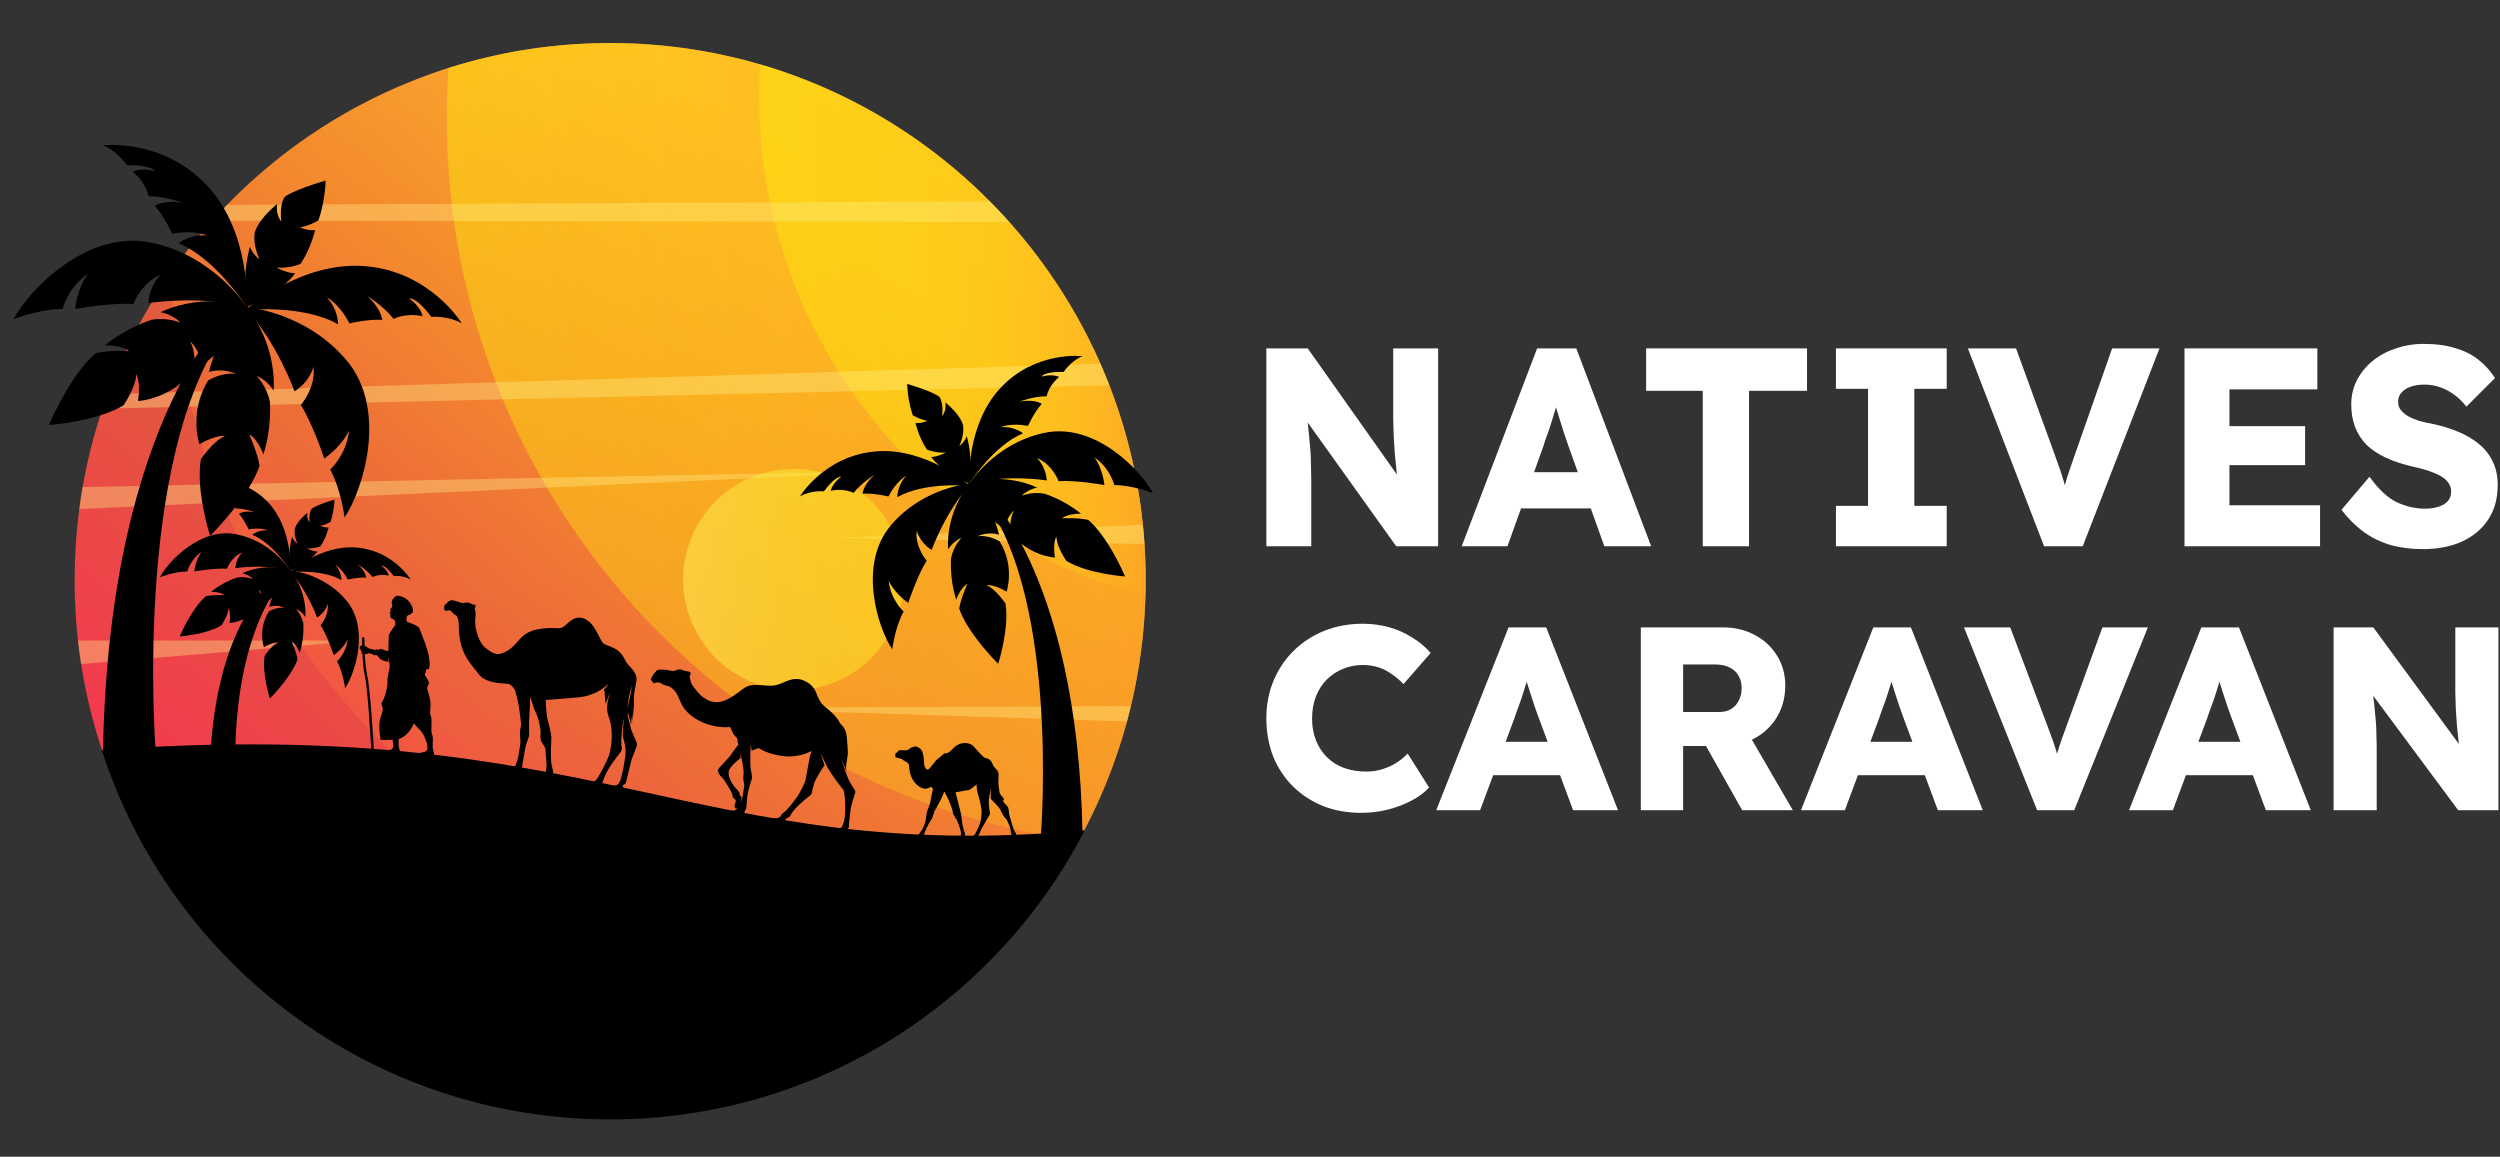 <svg width="134" height="62" viewBox="0 0 134 62" fill="none" xmlns="http://www.w3.org/2000/svg">
<rect x="0" y="0" width="134" height="62" fill="#333333" stroke="none"/>
<mask id="mask0_102_1269" style="mask-type:luminance" maskUnits="userSpaceOnUse" x="0" y="0" width="64" height="47">
<path d="M63.877 0H0V46.408H63.877V0Z" fill="white"/>
</mask>
<g mask="url(#mask0_102_1269)">
<path d="M61.407 31.099C61.407 31.257 61.405 31.415 61.403 31.573C61.401 31.69 61.399 31.807 61.395 31.924C61.388 32.221 61.374 32.517 61.357 32.812C61.355 32.868 61.351 32.925 61.347 32.98C61.341 33.071 61.335 33.163 61.327 33.253C61.318 33.399 61.306 33.545 61.292 33.691C61.285 33.785 61.275 33.881 61.265 33.976C61.256 34.074 61.246 34.169 61.236 34.265C61.232 34.3 61.228 34.335 61.224 34.37C61.207 34.524 61.188 34.677 61.168 34.829C61.168 34.844 61.166 34.86 61.162 34.876C61.145 35.012 61.125 35.149 61.106 35.283C61.106 35.287 61.106 35.293 61.104 35.299C61.098 35.338 61.094 35.377 61.086 35.418C61.083 35.455 61.077 35.492 61.071 35.529L61.036 35.74C61.014 35.876 60.991 36.011 60.968 36.145C60.939 36.311 60.907 36.477 60.877 36.643C60.853 36.76 60.83 36.877 60.805 36.994C60.799 37.025 60.793 37.056 60.785 37.089C60.781 37.107 60.777 37.124 60.773 37.14C60.768 37.171 60.76 37.204 60.754 37.236C60.742 37.292 60.731 37.347 60.717 37.403C60.708 37.448 60.698 37.491 60.688 37.534C60.678 37.577 60.668 37.62 60.659 37.663C60.643 37.725 60.63 37.786 60.614 37.848C60.604 37.897 60.593 37.946 60.579 37.994C60.54 38.15 60.501 38.306 60.46 38.461C60.441 38.533 60.423 38.603 60.404 38.673C60.404 38.677 60.402 38.681 60.402 38.683C60.365 38.813 60.33 38.942 60.293 39.069C60.264 39.168 60.235 39.268 60.206 39.365C60.204 39.375 60.2 39.385 60.198 39.395C60.196 39.402 60.194 39.41 60.192 39.416C60.161 39.515 60.13 39.617 60.099 39.716C60.064 39.829 60.029 39.941 59.992 40.054C59.935 40.227 59.877 40.399 59.817 40.571C59.809 40.598 59.799 40.625 59.79 40.651C59.749 40.766 59.708 40.879 59.667 40.992C59.663 41.008 59.656 41.025 59.65 41.043C59.638 41.074 59.626 41.105 59.615 41.136C59.603 41.166 59.593 41.193 59.584 41.22C59.502 41.437 59.418 41.651 59.333 41.864C59.315 41.913 59.296 41.959 59.276 42.006C59.255 42.059 59.234 42.11 59.212 42.158C59.185 42.225 59.158 42.291 59.13 42.355C59.094 42.441 59.056 42.527 59.02 42.611C58.983 42.695 58.947 42.779 58.909 42.863C58.903 42.877 58.897 42.892 58.889 42.906C58.868 42.956 58.846 43.005 58.823 43.056C58.806 43.093 58.79 43.13 58.773 43.167C58.751 43.214 58.73 43.259 58.706 43.306C58.672 43.388 58.631 43.469 58.592 43.551C58.566 43.6 58.543 43.651 58.518 43.702C58.496 43.747 58.477 43.789 58.456 43.832C58.44 43.864 58.425 43.895 58.409 43.924C58.354 44.035 58.298 44.146 58.242 44.256C58.234 44.271 58.228 44.285 58.22 44.298C58.185 44.365 58.152 44.431 58.117 44.495C58.088 44.554 58.059 44.611 58.026 44.669C58.01 44.7 57.993 44.73 57.977 44.759C57.926 44.852 57.876 44.946 57.825 45.038C57.754 45.169 57.681 45.297 57.608 45.426C57.576 45.481 57.545 45.535 57.512 45.59C57.436 45.725 57.357 45.857 57.277 45.99C57.166 46.173 57.053 46.355 56.939 46.536C56.927 46.556 56.915 46.575 56.902 46.594C56.789 46.772 56.674 46.947 56.556 47.123C56.544 47.145 56.53 47.164 56.517 47.184C56.406 47.349 56.293 47.513 56.178 47.677C56.163 47.699 56.147 47.722 56.134 47.741C56.025 47.895 55.916 48.046 55.803 48.194C55.785 48.221 55.766 48.247 55.746 48.272C55.628 48.432 55.509 48.59 55.387 48.748C55.385 48.752 55.381 48.756 55.377 48.76C55.249 48.925 55.118 49.089 54.986 49.253C54.683 49.63 54.368 49.996 54.045 50.355C53.921 50.495 53.794 50.634 53.666 50.771C48.429 56.384 40.975 59.895 32.703 59.895C22.512 59.895 13.56 54.566 8.468 46.536C6.401 43.277 4.967 39.569 4.349 35.593C4.281 35.176 4.225 34.755 4.178 34.331C4.059 33.27 3.999 32.192 3.999 31.099C3.999 29.806 4.085 28.532 4.25 27.286C4.301 26.89 4.361 26.498 4.429 26.108C4.68 24.667 5.037 23.262 5.496 21.904C5.582 21.643 5.673 21.386 5.766 21.13C6.614 18.823 7.752 16.654 9.133 14.666C9.242 14.508 9.354 14.352 9.465 14.196C9.7 13.872 9.942 13.552 10.188 13.24C10.261 13.149 10.334 13.057 10.408 12.965C10.451 12.911 10.496 12.858 10.539 12.805C10.546 12.795 10.554 12.787 10.562 12.778C10.669 12.645 10.78 12.514 10.891 12.384C10.912 12.36 10.934 12.335 10.955 12.309C11.073 12.171 11.194 12.034 11.316 11.898C11.338 11.875 11.357 11.851 11.379 11.828C11.472 11.723 11.567 11.619 11.663 11.516C11.715 11.459 11.768 11.403 11.82 11.348C11.935 11.223 12.053 11.1 12.174 10.979C12.19 10.962 12.207 10.944 12.225 10.927C12.316 10.831 12.409 10.739 12.503 10.646C13.012 10.139 13.541 9.651 14.09 9.183C14.15 9.13 14.21 9.077 14.272 9.027C14.43 8.894 14.587 8.763 14.749 8.635C14.854 8.549 14.959 8.465 15.066 8.381C15.132 8.33 15.198 8.279 15.266 8.227C15.379 8.139 15.492 8.055 15.604 7.971C15.706 7.895 15.807 7.821 15.908 7.749C15.997 7.683 16.089 7.618 16.178 7.556C16.316 7.454 16.456 7.359 16.598 7.263C16.73 7.172 16.866 7.082 17.001 6.994C17.081 6.941 17.158 6.891 17.24 6.838C17.306 6.795 17.372 6.754 17.438 6.713C17.532 6.653 17.625 6.595 17.72 6.538C17.977 6.378 18.235 6.226 18.496 6.076C18.584 6.027 18.671 5.976 18.759 5.929C18.807 5.9 18.856 5.873 18.904 5.847C19.003 5.793 19.103 5.738 19.202 5.686C19.39 5.584 19.579 5.485 19.771 5.389C19.871 5.338 19.972 5.288 20.073 5.239C20.153 5.198 20.235 5.159 20.316 5.12C20.445 5.058 20.575 4.995 20.705 4.937C20.845 4.872 20.987 4.808 21.129 4.746C21.203 4.71 21.279 4.677 21.357 4.646C21.475 4.593 21.594 4.542 21.714 4.496C21.928 4.404 22.144 4.318 22.36 4.234C22.527 4.17 22.693 4.106 22.862 4.045C23.087 3.961 23.313 3.881 23.542 3.805C23.704 3.751 23.867 3.698 24.03 3.645C24.034 3.643 24.036 3.643 24.04 3.641C24.157 3.604 24.275 3.567 24.394 3.534C24.454 3.515 24.516 3.495 24.578 3.478C24.722 3.433 24.868 3.392 25.014 3.353C25.078 3.335 25.142 3.318 25.209 3.3C25.489 3.222 25.773 3.15 26.056 3.083C26.198 3.05 26.34 3.017 26.484 2.986C26.585 2.963 26.684 2.941 26.786 2.92C26.862 2.902 26.939 2.887 27.017 2.873C27.126 2.849 27.237 2.828 27.348 2.809C27.459 2.785 27.572 2.766 27.684 2.746C27.797 2.727 27.908 2.707 28.021 2.69C28.252 2.651 28.483 2.615 28.717 2.582C28.806 2.571 28.898 2.559 28.987 2.547C29.129 2.528 29.271 2.51 29.415 2.495C29.609 2.471 29.802 2.451 29.996 2.434C30.109 2.422 30.224 2.413 30.337 2.405C30.599 2.381 30.866 2.364 31.13 2.35C31.254 2.342 31.379 2.337 31.503 2.333C31.548 2.331 31.595 2.329 31.64 2.327C31.781 2.321 31.925 2.317 32.067 2.315C32.279 2.309 32.491 2.307 32.703 2.307C32.847 2.307 32.991 2.309 33.135 2.311C33.205 2.311 33.273 2.313 33.343 2.315C33.477 2.317 33.611 2.321 33.745 2.327C33.895 2.331 34.043 2.338 34.191 2.344C34.247 2.348 34.303 2.352 34.36 2.354C34.5 2.362 34.64 2.372 34.778 2.381C35.239 2.414 35.696 2.458 36.149 2.514C36.219 2.522 36.289 2.53 36.359 2.539C36.491 2.555 36.621 2.573 36.752 2.592C36.882 2.61 37.012 2.629 37.143 2.651C37.234 2.664 37.324 2.678 37.415 2.693C37.681 2.736 37.948 2.785 38.212 2.836C38.253 2.844 38.294 2.852 38.335 2.861C38.385 2.871 38.438 2.881 38.488 2.892C38.838 2.965 39.186 3.043 39.533 3.126C39.634 3.152 39.737 3.175 39.838 3.203C39.941 3.228 40.042 3.255 40.143 3.283C40.345 3.337 40.546 3.394 40.746 3.454C40.882 3.495 41.018 3.534 41.154 3.575C41.265 3.61 41.376 3.643 41.485 3.679C41.539 3.694 41.596 3.714 41.65 3.733C41.738 3.763 41.823 3.792 41.909 3.819C42.039 3.862 42.171 3.907 42.302 3.956C42.393 3.987 42.483 4.02 42.574 4.055C42.794 4.135 43.012 4.219 43.23 4.305C43.338 4.348 43.445 4.391 43.554 4.436C43.663 4.479 43.77 4.523 43.877 4.57C43.984 4.615 44.091 4.662 44.198 4.709C44.412 4.802 44.624 4.898 44.834 4.997C44.933 5.042 45.032 5.089 45.131 5.138C45.244 5.191 45.357 5.247 45.468 5.304C45.569 5.354 45.67 5.405 45.771 5.458C45.989 5.567 46.205 5.682 46.421 5.801C46.512 5.85 46.602 5.901 46.691 5.951C46.944 6.092 47.195 6.236 47.442 6.388C47.545 6.448 47.648 6.511 47.749 6.575C47.879 6.655 48.009 6.737 48.14 6.821C48.675 7.163 49.198 7.523 49.709 7.902C49.82 7.982 49.929 8.064 50.038 8.148C50.788 8.719 51.51 9.326 52.2 9.968C52.284 10.044 52.366 10.122 52.447 10.2C52.646 10.389 52.842 10.58 53.035 10.775C53.041 10.781 53.048 10.787 53.054 10.795C53.064 10.803 53.074 10.812 53.081 10.824C53.099 10.84 53.114 10.857 53.128 10.873H53.13C53.216 10.959 53.301 11.046 53.385 11.134C53.525 11.28 53.665 11.429 53.801 11.577C53.85 11.628 53.896 11.68 53.943 11.731C53.992 11.786 54.042 11.84 54.091 11.897C54.129 11.94 54.169 11.985 54.207 12.027C54.266 12.092 54.324 12.158 54.378 12.225C54.456 12.312 54.532 12.402 54.608 12.492C54.67 12.564 54.73 12.636 54.791 12.708C54.896 12.835 54.999 12.962 55.102 13.091C55.118 13.11 55.135 13.131 55.151 13.151C55.374 13.434 55.594 13.721 55.808 14.011C55.847 14.064 55.886 14.118 55.925 14.171C55.995 14.265 56.061 14.361 56.129 14.456C56.187 14.536 56.243 14.616 56.296 14.696C56.319 14.727 56.341 14.758 56.362 14.791C56.455 14.926 56.547 15.06 56.636 15.197C56.669 15.246 56.7 15.294 56.733 15.345C56.821 15.48 56.908 15.616 56.994 15.753C57.014 15.782 57.031 15.811 57.048 15.841C57.15 16 57.247 16.162 57.344 16.324C57.352 16.336 57.36 16.35 57.367 16.363C57.474 16.543 57.579 16.724 57.682 16.906C57.715 16.96 57.746 17.015 57.776 17.071C57.945 17.374 58.11 17.682 58.267 17.992C58.303 18.06 58.338 18.131 58.371 18.199C58.585 18.624 58.789 19.057 58.981 19.496V19.498C59.012 19.568 59.043 19.636 59.073 19.706C59.147 19.876 59.218 20.048 59.288 20.221C59.333 20.329 59.376 20.436 59.417 20.543C59.43 20.578 59.444 20.613 59.458 20.648C59.483 20.711 59.506 20.773 59.529 20.836C59.644 21.136 59.753 21.439 59.858 21.745C59.922 21.928 59.982 22.112 60.041 22.297C60.092 22.451 60.14 22.605 60.185 22.761C60.232 22.915 60.278 23.071 60.321 23.229C60.348 23.319 60.374 23.409 60.397 23.498C60.434 23.633 60.469 23.769 60.504 23.904C60.523 23.974 60.541 24.042 60.556 24.113C60.586 24.226 60.613 24.339 60.638 24.452C60.654 24.51 60.667 24.569 60.679 24.627C60.72 24.803 60.759 24.98 60.796 25.156C60.829 25.31 60.86 25.464 60.889 25.618C60.961 25.993 61.025 26.369 61.081 26.75C61.101 26.875 61.118 27 61.136 27.124C61.146 27.183 61.154 27.243 61.159 27.304C61.173 27.397 61.185 27.491 61.196 27.587C61.22 27.768 61.239 27.949 61.256 28.131C61.258 28.133 61.256 28.135 61.256 28.135C61.276 28.312 61.293 28.489 61.307 28.669C61.321 28.831 61.332 28.995 61.344 29.159C61.371 29.564 61.389 29.972 61.398 30.382C61.4 30.45 61.402 30.518 61.402 30.587C61.405 30.756 61.407 30.927 61.407 31.099Z" fill="url(#paint0_linear_102_1269)"/>
<path opacity="0.35" d="M61.407 31.099C61.407 31.257 61.405 31.415 61.403 31.573C61.401 31.69 61.4 31.807 61.396 31.924C61.388 32.221 61.374 32.517 61.357 32.812C61.355 32.868 61.351 32.925 61.347 32.98C61.341 33.071 61.336 33.163 61.328 33.253C61.318 33.399 61.306 33.545 61.293 33.691C61.285 33.785 61.275 33.881 61.266 33.976C61.256 34.074 61.246 34.169 61.236 34.265C61.232 34.3 61.229 34.335 61.225 34.37C61.207 34.524 61.188 34.677 61.168 34.829C61.168 34.844 61.166 34.86 61.163 34.876C61.145 35.012 61.126 35.149 61.106 35.283C61.106 35.287 61.106 35.293 61.104 35.299C61.098 35.338 61.095 35.377 61.087 35.418C61.071 35.525 61.054 35.633 61.036 35.74C61.015 35.876 60.991 36.011 60.968 36.145C60.939 36.311 60.908 36.477 60.877 36.643C60.853 36.76 60.83 36.877 60.805 36.994C60.799 37.025 60.793 37.056 60.785 37.089C60.783 37.103 60.782 37.117 60.778 37.13C60.776 37.134 60.776 37.136 60.774 37.14C60.768 37.171 60.76 37.204 60.754 37.235C60.742 37.292 60.731 37.346 60.717 37.403C60.708 37.448 60.698 37.491 60.688 37.534C60.678 37.577 60.669 37.62 60.659 37.663C60.643 37.725 60.63 37.785 60.614 37.848C60.605 37.897 60.593 37.945 60.579 37.994C60.54 38.15 60.501 38.306 60.461 38.46C60.441 38.53 60.422 38.603 60.402 38.673C60.367 38.806 60.331 38.938 60.293 39.069C60.264 39.168 60.235 39.268 60.206 39.365C60.204 39.375 60.2 39.385 60.198 39.394C60.196 39.402 60.194 39.41 60.192 39.416C60.161 39.515 60.13 39.617 60.099 39.716C60.064 39.829 60.029 39.941 59.992 40.054C59.936 40.227 59.877 40.399 59.817 40.571C59.809 40.598 59.8 40.625 59.79 40.651C59.749 40.766 59.708 40.879 59.667 40.992C59.664 41.004 59.66 41.014 59.656 41.021C59.654 41.029 59.652 41.035 59.65 41.043C59.638 41.074 59.627 41.105 59.615 41.136C59.603 41.166 59.594 41.193 59.584 41.22C59.502 41.437 59.419 41.651 59.333 41.864C59.294 41.963 59.253 42.063 59.213 42.158C59.185 42.225 59.158 42.291 59.131 42.355C59.094 42.441 59.057 42.527 59.02 42.611C58.983 42.695 58.948 42.779 58.909 42.863C58.903 42.877 58.897 42.892 58.89 42.906C58.868 42.956 58.847 43.005 58.824 43.056C58.806 43.093 58.791 43.13 58.773 43.167C58.752 43.214 58.73 43.259 58.707 43.306C58.672 43.388 58.631 43.469 58.592 43.551C58.567 43.6 58.544 43.651 58.518 43.702C58.497 43.747 58.477 43.789 58.456 43.832C58.44 43.864 58.425 43.895 58.409 43.924C58.355 44.035 58.298 44.146 58.242 44.256C58.234 44.271 58.228 44.285 58.221 44.298C58.186 44.365 58.153 44.431 58.117 44.495C58.088 44.554 58.059 44.611 58.026 44.669C58.011 44.7 57.993 44.73 57.977 44.759C57.927 44.852 57.876 44.946 57.826 45.038C57.754 45.169 57.682 45.297 57.608 45.426C57.577 45.481 57.546 45.535 57.513 45.59C57.437 45.725 57.357 45.857 57.278 45.99C57.167 46.173 57.054 46.355 56.939 46.536C56.928 46.556 56.916 46.575 56.902 46.594C56.789 46.772 56.675 46.947 56.556 47.123C56.544 47.145 56.531 47.164 56.517 47.184C56.406 47.349 56.293 47.513 56.179 47.677C56.163 47.699 56.148 47.722 56.134 47.741C56.025 47.895 55.916 48.046 55.803 48.194C55.786 48.221 55.767 48.247 55.747 48.272C55.628 48.432 55.51 48.59 55.387 48.748C55.385 48.752 55.381 48.756 55.377 48.76C55.249 48.925 55.119 49.089 54.987 49.253C54.683 49.63 54.368 49.996 54.045 50.355C53.921 50.495 53.794 50.634 53.666 50.771C51.799 51.048 49.89 51.19 47.945 51.19C41.273 51.19 34.994 49.505 29.506 46.536C24.174 43.651 19.591 39.553 16.122 34.61C16.058 34.519 15.992 34.425 15.929 34.331C14.344 32.032 13.001 29.555 11.933 26.933C11.801 26.611 11.674 26.287 11.552 25.96C11.04 24.606 10.605 23.215 10.247 21.793C10.179 21.53 10.115 21.265 10.055 20.999C9.58 18.945 9.269 16.829 9.133 14.666C9.242 14.508 9.355 14.352 9.465 14.196C9.701 13.872 9.942 13.552 10.189 13.24C10.261 13.149 10.335 13.057 10.409 12.965C10.451 12.911 10.496 12.858 10.539 12.805C10.546 12.795 10.554 12.787 10.562 12.778C10.669 12.645 10.78 12.514 10.891 12.384C10.912 12.36 10.934 12.335 10.955 12.309C11.073 12.171 11.194 12.034 11.317 11.898C11.338 11.875 11.357 11.851 11.379 11.828C11.472 11.723 11.568 11.619 11.663 11.516C11.715 11.459 11.768 11.403 11.82 11.348C11.935 11.223 12.054 11.1 12.174 10.979C12.19 10.962 12.207 10.944 12.225 10.927C12.316 10.831 12.41 10.739 12.503 10.646C13.012 10.139 13.541 9.651 14.09 9.183C14.15 9.13 14.21 9.077 14.273 9.027C14.43 8.894 14.588 8.763 14.749 8.635C14.854 8.549 14.959 8.465 15.066 8.381C15.132 8.33 15.198 8.279 15.266 8.227C15.379 8.139 15.492 8.055 15.605 7.971C15.706 7.895 15.807 7.821 15.908 7.749C15.998 7.683 16.089 7.618 16.178 7.556C16.316 7.454 16.456 7.359 16.598 7.263C16.731 7.172 16.867 7.082 17.001 6.994C17.081 6.941 17.158 6.891 17.24 6.838C17.306 6.795 17.372 6.754 17.438 6.713C17.532 6.653 17.625 6.595 17.72 6.538C17.977 6.378 18.236 6.226 18.496 6.076C18.584 6.027 18.671 5.976 18.759 5.929C18.807 5.9 18.856 5.873 18.905 5.847C19.004 5.793 19.103 5.738 19.202 5.686C19.391 5.584 19.579 5.485 19.772 5.389C19.871 5.338 19.972 5.288 20.073 5.239C20.153 5.198 20.235 5.159 20.317 5.12C20.445 5.058 20.575 4.995 20.706 4.937C20.846 4.872 20.987 4.808 21.129 4.746C21.203 4.71 21.279 4.677 21.357 4.646C21.476 4.593 21.594 4.542 21.715 4.496C21.929 4.404 22.144 4.318 22.36 4.234C22.528 4.17 22.693 4.106 22.862 4.045C23.087 3.961 23.313 3.881 23.543 3.805C23.704 3.751 23.867 3.698 24.031 3.645C24.035 3.643 24.036 3.643 24.04 3.641C24.157 3.604 24.276 3.567 24.394 3.534C24.454 3.515 24.517 3.495 24.579 3.478C24.723 3.433 24.868 3.392 25.014 3.353C25.078 3.335 25.143 3.318 25.209 3.3C25.489 3.222 25.773 3.15 26.057 3.083C26.199 3.05 26.341 3.017 26.485 2.986C26.586 2.963 26.685 2.941 26.786 2.92C26.862 2.902 26.939 2.887 27.017 2.873C27.126 2.849 27.237 2.828 27.348 2.809C27.459 2.785 27.572 2.766 27.684 2.746C27.797 2.727 27.908 2.707 28.021 2.69C28.252 2.651 28.484 2.615 28.717 2.582C28.806 2.571 28.898 2.559 28.987 2.547C29.129 2.528 29.271 2.51 29.415 2.495C29.61 2.471 29.802 2.451 29.996 2.434C30.109 2.422 30.224 2.413 30.337 2.405C30.599 2.381 30.866 2.364 31.13 2.35C31.255 2.342 31.379 2.337 31.503 2.333C31.548 2.331 31.595 2.329 31.64 2.327C31.782 2.321 31.926 2.317 32.068 2.315C32.279 2.309 32.492 2.307 32.703 2.307C32.847 2.307 32.991 2.309 33.135 2.311C33.205 2.311 33.273 2.313 33.343 2.315C33.477 2.317 33.611 2.321 33.745 2.327C33.895 2.331 34.043 2.338 34.191 2.344C34.247 2.348 34.304 2.352 34.36 2.354C34.5 2.362 34.64 2.372 34.778 2.381C35.239 2.414 35.696 2.458 36.149 2.514C36.219 2.522 36.289 2.53 36.359 2.539C36.492 2.555 36.622 2.573 36.752 2.592C36.882 2.61 37.013 2.629 37.143 2.651C37.234 2.664 37.324 2.678 37.415 2.693C37.681 2.736 37.948 2.785 38.212 2.836C38.253 2.844 38.294 2.852 38.335 2.861C38.385 2.871 38.438 2.881 38.489 2.892C38.839 2.965 39.187 3.043 39.533 3.126C39.634 3.152 39.737 3.175 39.838 3.203C39.941 3.228 40.042 3.255 40.144 3.283C40.346 3.337 40.546 3.394 40.746 3.454C40.882 3.495 41.019 3.534 41.155 3.575C41.265 3.61 41.376 3.643 41.485 3.679C41.54 3.694 41.596 3.714 41.651 3.733C41.738 3.763 41.824 3.792 41.909 3.819C42.039 3.862 42.172 3.907 42.302 3.956C42.393 3.987 42.483 4.02 42.574 4.055C42.794 4.135 43.012 4.219 43.23 4.305C43.339 4.348 43.446 4.391 43.555 4.436C43.663 4.479 43.77 4.523 43.877 4.57C43.984 4.615 44.091 4.662 44.198 4.709C44.412 4.802 44.624 4.898 44.834 4.997C44.933 5.042 45.032 5.089 45.132 5.138C45.244 5.191 45.357 5.247 45.468 5.304C45.569 5.354 45.67 5.405 45.772 5.458C45.989 5.567 46.205 5.682 46.421 5.801C46.512 5.85 46.602 5.901 46.691 5.951C46.944 6.092 47.195 6.236 47.442 6.388C47.545 6.448 47.648 6.511 47.749 6.575C47.88 6.655 48.01 6.737 48.14 6.821C48.675 7.163 49.198 7.523 49.709 7.902C49.82 7.982 49.929 8.064 50.038 8.148C50.789 8.719 51.51 9.326 52.2 9.968C52.284 10.044 52.366 10.122 52.448 10.2C52.646 10.389 52.842 10.58 53.035 10.775C53.041 10.781 53.049 10.787 53.054 10.795C53.064 10.803 53.074 10.812 53.082 10.824C53.099 10.84 53.115 10.857 53.128 10.873H53.13C53.216 10.959 53.301 11.046 53.385 11.134C53.525 11.28 53.665 11.429 53.801 11.577C53.85 11.628 53.896 11.68 53.943 11.731C53.992 11.786 54.042 11.84 54.091 11.897C54.13 11.94 54.169 11.985 54.208 12.027C54.266 12.092 54.324 12.158 54.379 12.225C54.456 12.312 54.532 12.402 54.608 12.492C54.67 12.564 54.73 12.636 54.791 12.708C54.896 12.835 54.999 12.962 55.102 13.091C55.118 13.11 55.135 13.131 55.151 13.151C55.374 13.434 55.594 13.721 55.808 14.011C55.847 14.064 55.886 14.118 55.925 14.171C55.995 14.265 56.061 14.361 56.129 14.456C56.187 14.536 56.244 14.616 56.296 14.696C56.32 14.727 56.341 14.758 56.362 14.791C56.456 14.926 56.547 15.06 56.636 15.197C56.669 15.246 56.701 15.294 56.734 15.345C56.821 15.48 56.909 15.616 56.994 15.753C57.014 15.782 57.031 15.811 57.049 15.841C57.15 16 57.247 16.162 57.344 16.324C57.352 16.336 57.36 16.35 57.367 16.363C57.474 16.543 57.579 16.724 57.683 16.906C57.716 16.96 57.747 17.015 57.776 17.071C57.945 17.374 58.11 17.682 58.268 17.992C58.303 18.06 58.338 18.131 58.371 18.199C58.585 18.624 58.789 19.057 58.981 19.496V19.498C59.013 19.568 59.044 19.636 59.073 19.706C59.147 19.876 59.219 20.048 59.288 20.221C59.333 20.329 59.376 20.436 59.417 20.543C59.431 20.578 59.444 20.613 59.458 20.648C59.483 20.711 59.506 20.773 59.53 20.836C59.644 21.136 59.753 21.439 59.858 21.745C59.922 21.928 59.983 22.112 60.041 22.297C60.092 22.451 60.14 22.605 60.185 22.761C60.232 22.915 60.278 23.071 60.321 23.229C60.349 23.319 60.374 23.408 60.397 23.498C60.434 23.633 60.469 23.769 60.504 23.904C60.524 23.974 60.541 24.042 60.557 24.113C60.586 24.226 60.613 24.339 60.638 24.452C60.654 24.51 60.668 24.569 60.679 24.627C60.72 24.803 60.759 24.98 60.796 25.156C60.829 25.31 60.86 25.464 60.889 25.618C60.961 25.993 61.025 26.369 61.082 26.75C61.101 26.875 61.119 27 61.136 27.124C61.146 27.183 61.154 27.243 61.16 27.304C61.173 27.397 61.185 27.491 61.196 27.587C61.22 27.768 61.239 27.949 61.257 28.131C61.259 28.133 61.257 28.135 61.257 28.135C61.276 28.312 61.294 28.489 61.307 28.669C61.321 28.831 61.333 28.995 61.344 29.159C61.371 29.564 61.389 29.972 61.399 30.382C61.401 30.45 61.403 30.518 61.403 30.587C61.405 30.756 61.407 30.927 61.407 31.099Z" fill="url(#paint1_linear_102_1269)"/>
<path opacity="0.4" d="M61.407 31.099C61.407 31.257 61.405 31.415 61.403 31.573C61.401 31.69 61.399 31.807 61.395 31.924C61.388 32.221 61.374 32.517 61.356 32.812C61.349 32.958 61.339 33.104 61.327 33.253C61.318 33.399 61.306 33.545 61.292 33.691C61.285 33.785 61.275 33.881 61.265 33.976C61.255 34.074 61.246 34.169 61.236 34.265C61.232 34.3 61.228 34.335 61.224 34.37C61.207 34.524 61.188 34.677 61.168 34.829C61.168 34.844 61.166 34.86 61.162 34.876C61.145 35.012 61.125 35.149 61.106 35.283C61.106 35.287 61.106 35.293 61.104 35.299C61.098 35.338 61.094 35.377 61.086 35.418C61.082 35.455 61.077 35.492 61.071 35.529L61.036 35.74C61.014 35.876 60.991 36.011 60.968 36.145C60.938 36.311 60.907 36.477 60.876 36.643C60.853 36.76 60.83 36.877 60.804 36.994C60.799 37.025 60.793 37.056 60.785 37.089C60.783 37.103 60.781 37.117 60.777 37.13C60.77 37.165 60.762 37.2 60.754 37.235C60.742 37.292 60.73 37.347 60.717 37.403C60.707 37.448 60.697 37.491 60.688 37.534C60.678 37.577 60.668 37.62 60.659 37.663C60.645 37.725 60.63 37.788 60.616 37.848H60.614C60.604 37.897 60.593 37.946 60.579 37.994C60.54 38.15 60.501 38.306 60.461 38.46C60.441 38.533 60.424 38.603 60.404 38.673C60.404 38.677 60.402 38.681 60.402 38.683C60.365 38.813 60.33 38.942 60.293 39.069C60.264 39.168 60.235 39.268 60.206 39.365C60.204 39.375 60.2 39.385 60.198 39.394C60.196 39.402 60.194 39.41 60.192 39.416C60.161 39.515 60.13 39.617 60.099 39.716C60.064 39.829 60.029 39.941 59.992 40.054C59.936 40.227 59.877 40.399 59.817 40.571C59.809 40.598 59.799 40.625 59.79 40.651C59.749 40.766 59.708 40.879 59.667 40.992C59.663 41.004 59.66 41.013 59.656 41.021C59.654 41.029 59.652 41.035 59.65 41.043C59.638 41.074 59.627 41.105 59.615 41.136C59.603 41.166 59.593 41.193 59.584 41.22C59.502 41.437 59.419 41.651 59.333 41.864C59.294 41.963 59.253 42.063 59.212 42.158C59.185 42.225 59.158 42.291 59.131 42.355C59.094 42.441 59.057 42.527 59.02 42.611C58.983 42.695 58.948 42.779 58.909 42.863C58.903 42.876 58.897 42.892 58.889 42.906C58.831 43.04 58.769 43.173 58.707 43.306C58.645 43.438 58.582 43.571 58.518 43.702C58.481 43.776 58.446 43.85 58.409 43.924C58.22 44.3 58.026 44.671 57.824 45.038C51.273 44.193 45.233 41.712 40.122 38.016C40.084 37.99 40.046 37.963 40.01 37.934C35.689 34.786 32.037 30.768 29.314 26.135C29.211 25.961 29.112 25.788 29.013 25.612C28.244 24.259 27.554 22.854 26.95 21.405C26.823 21.102 26.701 20.798 26.582 20.492C25.656 18.108 24.958 15.61 24.515 13.023C24.447 12.635 24.384 12.243 24.332 11.849C24.301 11.634 24.272 11.418 24.247 11.203C24.235 11.11 24.223 11.018 24.214 10.924C24.037 9.425 23.947 7.897 23.947 6.348C23.947 5.437 23.978 4.534 24.041 3.641C24.157 3.604 24.276 3.567 24.394 3.534C24.455 3.514 24.517 3.495 24.579 3.477C24.723 3.432 24.869 3.391 25.015 3.352C25.079 3.335 25.143 3.317 25.209 3.3C25.489 3.221 25.773 3.149 26.057 3.083C26.199 3.05 26.341 3.017 26.485 2.986C26.586 2.962 26.685 2.941 26.786 2.919C26.862 2.902 26.94 2.886 27.018 2.872C27.127 2.849 27.238 2.827 27.348 2.808C27.459 2.785 27.572 2.765 27.685 2.746C27.798 2.726 27.909 2.707 28.021 2.689C28.253 2.65 28.484 2.615 28.717 2.582C28.807 2.57 28.898 2.558 28.988 2.547C29.13 2.527 29.271 2.51 29.415 2.494C29.61 2.471 29.802 2.451 29.997 2.434C30.11 2.422 30.224 2.412 30.337 2.404C30.599 2.381 30.866 2.363 31.131 2.35C31.255 2.342 31.379 2.336 31.504 2.332C31.548 2.33 31.595 2.328 31.64 2.326C31.782 2.32 31.926 2.317 32.068 2.315C32.28 2.309 32.492 2.307 32.704 2.307C32.847 2.307 32.991 2.309 33.135 2.311C33.205 2.311 33.273 2.313 33.343 2.315C33.478 2.317 33.612 2.32 33.746 2.326C33.895 2.33 34.043 2.338 34.191 2.344C34.248 2.348 34.304 2.352 34.36 2.354C34.501 2.361 34.641 2.371 34.779 2.381C35.239 2.414 35.696 2.457 36.15 2.514C36.22 2.521 36.289 2.529 36.359 2.539C36.492 2.555 36.622 2.572 36.752 2.592C36.883 2.609 37.013 2.629 37.143 2.65C37.235 2.664 37.324 2.678 37.415 2.693C37.682 2.736 37.948 2.785 38.213 2.835C38.253 2.843 38.294 2.851 38.335 2.861C38.386 2.87 38.438 2.88 38.489 2.892C38.839 2.962 39.187 3.04 39.533 3.126C39.634 3.151 39.737 3.175 39.838 3.202C39.941 3.228 40.042 3.255 40.144 3.282C40.346 3.335 40.546 3.391 40.746 3.45C40.883 3.489 41.019 3.53 41.155 3.575C41.266 3.61 41.377 3.643 41.486 3.678C41.54 3.694 41.596 3.713 41.651 3.733C41.738 3.762 41.824 3.791 41.91 3.819C42.04 3.862 42.172 3.906 42.302 3.955C42.394 3.986 42.483 4.02 42.575 4.055C42.794 4.133 43.012 4.217 43.23 4.305C43.339 4.348 43.446 4.39 43.555 4.435C43.664 4.478 43.771 4.523 43.878 4.57C43.985 4.615 44.092 4.661 44.198 4.708C44.412 4.8 44.624 4.898 44.834 4.997C44.934 5.042 45.033 5.089 45.132 5.137C45.245 5.19 45.358 5.247 45.468 5.303C45.57 5.354 45.671 5.405 45.772 5.457C45.99 5.567 46.205 5.682 46.421 5.801C46.513 5.849 46.602 5.9 46.691 5.951C46.944 6.091 47.195 6.235 47.442 6.388C47.545 6.448 47.648 6.51 47.749 6.575C47.88 6.655 48.01 6.737 48.14 6.821C48.675 7.162 49.198 7.523 49.71 7.901C49.821 7.981 49.929 8.063 50.038 8.147C50.789 8.719 51.51 9.325 52.201 9.967C52.284 10.043 52.366 10.121 52.448 10.199C52.646 10.389 52.843 10.58 53.035 10.775C53.041 10.78 53.049 10.786 53.055 10.794C53.064 10.802 53.074 10.812 53.082 10.823C53.099 10.837 53.115 10.855 53.131 10.872H53.133C53.218 10.958 53.304 11.046 53.385 11.134C53.525 11.28 53.666 11.428 53.801 11.576C53.85 11.627 53.897 11.68 53.943 11.73C53.992 11.785 54.043 11.84 54.091 11.896C54.13 11.939 54.169 11.984 54.208 12.027C54.266 12.091 54.324 12.158 54.379 12.224C54.457 12.312 54.532 12.402 54.608 12.491C54.671 12.563 54.731 12.636 54.791 12.708C54.896 12.835 54.999 12.961 55.102 13.09C55.118 13.11 55.136 13.131 55.151 13.15C55.375 13.433 55.595 13.72 55.808 14.011C55.847 14.063 55.886 14.118 55.925 14.171C55.995 14.264 56.061 14.36 56.129 14.456C56.188 14.536 56.244 14.616 56.297 14.695C56.32 14.726 56.341 14.758 56.362 14.791C56.456 14.925 56.547 15.06 56.637 15.197C56.67 15.245 56.701 15.294 56.734 15.345C56.821 15.479 56.909 15.616 56.995 15.752C57.014 15.782 57.031 15.811 57.049 15.84C57.15 16 57.247 16.162 57.344 16.324C57.352 16.335 57.36 16.349 57.368 16.363C57.475 16.542 57.58 16.724 57.683 16.905C57.716 16.96 57.747 17.014 57.776 17.071C57.945 17.373 58.111 17.681 58.268 17.991C58.303 18.06 58.338 18.13 58.371 18.198C58.585 18.623 58.789 19.056 58.982 19.495V19.497C59.013 19.567 59.044 19.636 59.073 19.706C59.147 19.876 59.219 20.047 59.289 20.221C59.334 20.328 59.376 20.435 59.417 20.543C59.431 20.578 59.446 20.613 59.46 20.648L59.53 20.835C59.645 21.136 59.754 21.438 59.859 21.744C59.923 21.928 59.983 22.111 60.041 22.296C60.092 22.45 60.141 22.605 60.185 22.761C60.232 22.915 60.279 23.071 60.322 23.229C60.349 23.318 60.374 23.408 60.398 23.498C60.434 23.632 60.469 23.769 60.505 23.903C60.524 23.974 60.541 24.042 60.557 24.112C60.586 24.225 60.613 24.338 60.639 24.451C60.654 24.51 60.668 24.568 60.679 24.627C60.72 24.802 60.759 24.98 60.796 25.156C60.829 25.31 60.86 25.464 60.889 25.618C60.962 25.992 61.026 26.369 61.082 26.749C61.102 26.874 61.119 26.999 61.136 27.124C61.146 27.182 61.154 27.243 61.16 27.303C61.173 27.397 61.185 27.491 61.197 27.586C61.22 27.767 61.239 27.949 61.257 28.13C61.259 28.132 61.257 28.134 61.257 28.134C61.276 28.312 61.294 28.489 61.308 28.669C61.321 28.831 61.333 28.994 61.344 29.158C61.372 29.564 61.389 29.971 61.399 30.381C61.401 30.45 61.403 30.518 61.403 30.586C61.405 30.756 61.407 30.928 61.407 31.099Z" fill="url(#paint2_linear_102_1269)"/>
<path opacity="0.35" d="M61.407 31.099C61.407 31.257 61.405 31.415 61.403 31.573C61.401 31.69 61.399 31.807 61.395 31.924C58.891 31.283 56.524 30.297 54.348 29.02C54.043 28.843 53.743 28.659 53.446 28.468C50.379 26.508 47.727 23.954 45.646 20.97C45.407 20.629 45.175 20.28 44.954 19.927C43.626 17.824 42.574 15.53 41.846 13.096C41.726 12.694 41.613 12.286 41.514 11.877C41.44 11.588 41.372 11.297 41.31 11.007C41.298 10.954 41.288 10.901 41.277 10.849C40.894 9.011 40.691 7.108 40.691 5.157C40.691 4.587 40.707 4.018 40.746 3.454C40.746 3.452 40.746 3.452 40.746 3.45C40.882 3.489 41.018 3.53 41.154 3.575C41.265 3.61 41.376 3.643 41.485 3.678C41.539 3.694 41.596 3.713 41.65 3.733C41.738 3.762 41.823 3.792 41.909 3.819C42.039 3.862 42.171 3.907 42.302 3.955C42.393 3.987 42.482 4.02 42.574 4.055C42.794 4.133 43.011 4.217 43.229 4.305C43.338 4.348 43.445 4.391 43.554 4.435C43.663 4.478 43.77 4.523 43.877 4.57C43.984 4.615 44.091 4.662 44.198 4.709C44.412 4.8 44.624 4.898 44.834 4.997C44.933 5.042 45.032 5.089 45.131 5.138C45.244 5.19 45.357 5.247 45.468 5.303C45.569 5.354 45.67 5.405 45.771 5.458C45.989 5.567 46.205 5.682 46.421 5.801C46.512 5.85 46.602 5.9 46.691 5.951C46.944 6.091 47.195 6.236 47.441 6.388C47.545 6.448 47.648 6.511 47.749 6.575C47.879 6.655 48.009 6.737 48.14 6.821C48.675 7.162 49.197 7.523 49.709 7.902C49.82 7.982 49.929 8.064 50.038 8.148C50.788 8.719 51.51 9.326 52.2 9.967C52.284 10.044 52.365 10.121 52.447 10.2C52.645 10.389 52.842 10.58 53.035 10.775C53.04 10.781 53.048 10.787 53.054 10.795C53.064 10.802 53.074 10.812 53.081 10.824C53.099 10.837 53.114 10.855 53.13 10.873H53.132C53.218 10.959 53.303 11.046 53.385 11.134C53.525 11.28 53.665 11.428 53.801 11.577C53.849 11.627 53.896 11.68 53.943 11.731C53.991 11.785 54.042 11.84 54.09 11.896C54.129 11.94 54.168 11.984 54.207 12.027C54.266 12.092 54.324 12.158 54.378 12.224C54.456 12.312 54.532 12.402 54.608 12.492C54.67 12.564 54.73 12.636 54.791 12.708C54.896 12.835 54.999 12.962 55.102 13.09C55.117 13.11 55.135 13.131 55.151 13.151C55.374 13.434 55.594 13.72 55.808 14.011C55.846 14.064 55.886 14.118 55.924 14.171C55.995 14.265 56.061 14.36 56.129 14.456C56.187 14.536 56.243 14.616 56.296 14.696C56.319 14.727 56.34 14.758 56.362 14.791C56.455 14.926 56.547 15.06 56.636 15.197C56.669 15.246 56.7 15.294 56.733 15.345C56.821 15.48 56.908 15.616 56.994 15.753C57.013 15.782 57.031 15.811 57.048 15.84C57.15 16 57.247 16.162 57.344 16.324C57.352 16.336 57.359 16.349 57.367 16.363C57.474 16.543 57.579 16.724 57.682 16.905C57.715 16.96 57.746 17.015 57.776 17.071C57.945 17.374 58.11 17.682 58.267 17.992C58.302 18.06 58.337 18.13 58.37 18.198C58.585 18.624 58.789 19.057 58.981 19.496V19.497C59.012 19.568 59.043 19.636 59.072 19.706C59.146 19.876 59.218 20.047 59.288 20.221C59.333 20.328 59.376 20.436 59.417 20.543C59.43 20.578 59.446 20.613 59.459 20.648L59.529 20.836C59.644 21.136 59.753 21.438 59.858 21.745C59.922 21.928 59.982 22.111 60.041 22.297C60.091 22.451 60.14 22.605 60.185 22.761C60.231 22.915 60.278 23.071 60.321 23.229C60.348 23.319 60.373 23.408 60.397 23.498C60.434 23.633 60.469 23.769 60.504 23.904C60.523 23.974 60.541 24.042 60.556 24.112C60.586 24.225 60.613 24.338 60.638 24.452C60.654 24.51 60.667 24.569 60.679 24.627C60.72 24.803 60.759 24.98 60.795 25.156C60.828 25.31 60.86 25.464 60.889 25.618C60.961 25.993 61.025 26.369 61.081 26.75C61.101 26.874 61.118 26.999 61.136 27.124C61.145 27.183 61.153 27.243 61.159 27.303C61.173 27.397 61.184 27.491 61.196 27.586C61.219 27.768 61.239 27.949 61.256 28.131C61.258 28.133 61.256 28.134 61.256 28.134C61.276 28.312 61.293 28.489 61.307 28.669C61.321 28.831 61.332 28.995 61.344 29.159C61.371 29.564 61.388 29.972 61.398 30.382C61.4 30.45 61.402 30.518 61.402 30.586C61.405 30.756 61.407 30.927 61.407 31.099Z" fill="url(#paint3_linear_102_1269)"/>
<g opacity="0.36">
<path d="M54.09 11.896L44.383 11.88L41.514 11.876L24.332 11.849L22.203 11.845L11.379 11.828C11.472 11.722 11.568 11.619 11.663 11.515C11.715 11.459 11.768 11.402 11.82 11.348C11.935 11.223 12.054 11.1 12.174 10.979L21.86 10.934L24.213 10.924L41.277 10.848L43.696 10.836L53.054 10.794C53.063 10.801 53.073 10.811 53.081 10.823C53.099 10.836 53.114 10.854 53.13 10.872H53.132C53.217 10.958 53.303 11.045 53.385 11.133C53.525 11.279 53.664 11.428 53.8 11.576C53.849 11.627 53.896 11.679 53.943 11.73C53.991 11.785 54.041 11.839 54.09 11.896Z" fill="#FFF18A"/>
<path d="M59.459 20.648H59.457L45.646 20.97L26.949 21.405L10.247 21.793L5.496 21.904C5.582 21.643 5.673 21.385 5.766 21.13L10.054 20.999L26.581 20.492L44.954 19.926L58.98 19.497C59.011 19.567 59.042 19.636 59.072 19.706C59.145 19.875 59.217 20.047 59.287 20.221C59.332 20.328 59.375 20.435 59.416 20.543C59.429 20.578 59.445 20.613 59.459 20.648Z" fill="#FFF18A"/>
<path d="M49.237 25.22L29.313 26.135L11.932 26.933L4.249 27.286C4.3 26.89 4.36 26.497 4.428 26.108C6.579 26.061 8.992 26.012 11.551 25.959C17.062 25.848 23.257 25.725 29.011 25.612C39.444 25.407 48.422 25.236 49.237 25.22Z" fill="#FFF18A"/>
<path d="M61.343 29.158L54.348 29.02L44.66 28.829C44.66 28.829 48.717 28.665 53.446 28.468C56.032 28.356 58.821 28.238 61.255 28.13C61.257 28.132 61.255 28.134 61.255 28.134C61.275 28.311 61.292 28.489 61.306 28.669C61.319 28.831 61.331 28.994 61.343 29.158Z" fill="#FFF18A"/>
<path d="M19.454 34.331L16.121 34.61L4.349 35.593C4.281 35.176 4.224 34.755 4.178 34.331H19.454Z" fill="#FFF18A"/>
<path d="M60.614 37.848C60.604 37.897 60.593 37.945 60.579 37.994C60.54 38.15 60.501 38.306 60.46 38.46C60.441 38.533 60.423 38.603 60.404 38.673H60.402L40.122 38.016L37.866 37.943L40.009 37.934L60.614 37.848Z" fill="#FFF18A"/>
</g>
</g>
<path opacity="0.49" d="M42.531 36.996C45.796 36.996 48.443 34.341 48.443 31.066C48.443 27.791 45.796 25.136 42.531 25.136C39.266 25.136 36.619 27.791 36.619 31.066C36.619 34.341 39.266 36.996 42.531 36.996Z" fill="url(#paint4_linear_102_1269)"/>
<path d="M56.938 46.536C55.791 48.346 54.447 50.017 52.936 51.525C52.765 51.695 52.59 51.864 52.413 52.032H52.411C50.867 53.499 49.161 54.79 47.322 55.885C47.02 56.064 46.719 56.237 46.412 56.405C46.412 56.405 46.412 56.405 46.41 56.405C42.338 58.631 37.665 59.895 32.703 59.895C26.433 59.895 20.634 57.878 15.915 54.459C15.678 54.287 15.444 54.113 15.213 53.934C13.97 52.974 12.809 51.917 11.74 50.77C11.611 50.634 11.485 50.495 11.361 50.355C11.038 49.996 10.723 49.629 10.419 49.253C10.287 49.089 10.157 48.925 10.028 48.759C10.024 48.755 10.021 48.752 10.019 48.748C9.896 48.59 9.778 48.432 9.659 48.272C9.639 48.246 9.62 48.221 9.602 48.194C9.49 48.045 9.381 47.895 9.272 47.741C9.258 47.721 9.243 47.698 9.227 47.677C9.112 47.513 8.999 47.349 8.889 47.183C8.875 47.164 8.861 47.144 8.85 47.123C8.731 46.947 8.616 46.772 8.504 46.594C8.49 46.575 8.478 46.555 8.467 46.536H56.938Z" fill="url(#paint5_linear_102_1269)"/>
<path opacity="0.31" d="M36.492 49.509C36.492 49.509 47.026 48.842 52.434 49.509C52.434 49.509 41.996 50.08 36.492 49.509Z" fill="#FFF18A"/>
<path opacity="0.31" d="M47.321 55.885C47.02 56.064 46.718 56.238 46.411 56.405C46.411 56.405 46.411 56.405 46.409 56.405C43.259 56.462 39.624 56.442 37.06 56.177C37.06 56.177 42.324 55.844 47.321 55.885Z" fill="#FFF18A"/>
<path opacity="0.31" d="M23.074 54.223C23.074 54.223 19.778 54.402 15.914 54.459C15.677 54.287 15.443 54.114 15.212 53.934C17.989 53.903 20.933 53.96 23.074 54.223Z" fill="#FFF18A"/>
<path opacity="0.31" d="M52.936 51.525C52.765 51.695 52.59 51.865 52.413 52.032H52.411C49.144 52.101 45.239 52.097 42.53 51.816C42.53 51.816 47.897 51.477 52.936 51.525Z" fill="#FFF18A"/>
<path opacity="0.31" d="M28.52 54.029C28.52 54.029 40.496 53.575 46.645 54.029C46.645 54.029 34.778 54.418 28.52 54.029Z" fill="#FFF18A"/>
<path opacity="0.31" d="M19.786 49.777C19.786 49.777 28.396 49.324 32.817 49.777C32.817 49.777 24.285 50.166 19.786 49.777Z" fill="#FFF18A"/>
<path opacity="0.31" d="M20.912 55.896C20.912 55.896 29.522 55.442 33.943 55.896C33.943 55.896 25.411 56.284 20.912 55.896Z" fill="#FFF18A"/>
<path opacity="0.31" d="M28.044 58.137C28.044 58.137 35.381 57.683 39.148 58.137C39.148 58.137 31.878 58.525 28.044 58.137Z" fill="#FFF18A"/>
<path opacity="0.31" d="M15.102 51.894C15.102 51.894 31.555 51.227 40.003 51.894C40.003 51.894 23.699 52.465 15.102 51.894Z" fill="#FFF18A"/>
<path fill-rule="evenodd" clip-rule="evenodd" d="M58.141 44.508C53.385 53.709 43.775 60 32.692 60C19.954 60 9.162 51.69 5.45 40.203C32.229 38.25 37.123 46.398 58.141 44.508Z" fill="black"/>
<path fill-rule="evenodd" clip-rule="evenodd" d="M34.682 39.844L34.684 39.845L34.685 39.845L34.682 39.844Z" fill="#051223"/>
<path fill-rule="evenodd" clip-rule="evenodd" d="M26.044 34.746C26.442 35.039 26.657 35.209 27.217 34.87C27.777 34.531 27.88 33.918 28.775 33.741C29.67 33.563 29.897 33.765 30.168 33.615C30.439 33.464 30.75 32.907 31.346 33.172C31.942 33.438 32.128 34.354 32.381 34.513C32.633 34.671 33.17 34.681 33.477 35.33C33.589 35.569 33.722 35.687 33.858 35.833C33.894 35.872 34.111 36.117 34.117 36.374C34.124 36.656 33.95 37.08 33.976 37.581C34.002 38.082 33.964 38.367 33.964 38.367C33.964 38.367 33.956 37.908 33.928 37.762C33.928 37.762 33.941 38.222 33.903 38.471C33.865 38.72 33.868 38.885 33.868 38.885C33.868 38.885 33.843 38.571 33.869 38.41C33.869 38.41 33.783 38.688 33.802 38.902C33.802 38.902 33.757 38.627 33.778 38.41L33.737 38.607C33.737 38.607 33.731 38.424 33.684 38.294C33.677 38.274 33.671 38.254 33.666 38.234C33.651 38.275 33.641 38.298 33.638 38.294C33.638 38.294 33.766 38.954 33.877 39.216C33.911 39.294 33.949 39.389 33.989 39.483C34.172 39.907 34.194 39.838 34.037 40.233C33.953 40.443 33.851 40.704 33.82 40.846C33.762 41.106 33.573 41.822 33.554 41.934C33.535 42.047 33.395 42.059 33.389 42.094C33.383 42.129 33.389 42.267 33.406 42.33C33.422 42.393 33.379 42.441 33.379 42.441L32.644 42.355C32.644 42.355 32.697 42.129 32.827 42.122C32.957 42.115 33.095 42.113 33.198 41.938C33.301 41.764 33.432 41.154 33.514 40.532C33.57 40.105 33.459 39.707 33.384 39.499C33.366 39.413 33.411 38.746 33.44 38.505C33.349 38.863 33.323 39.349 33.323 39.349C33.323 39.349 33.279 39.771 33.321 40.011C33.349 40.166 33.307 40.254 33.274 40.297C33.035 40.605 32.695 41.045 32.525 41.379C32.41 41.606 32.325 41.814 32.301 41.922C32.277 42.031 32.115 42.051 32.102 42.086C32.089 42.12 32.082 42.219 32.082 42.219L31.375 42.136C31.375 42.136 31.401 41.995 31.585 41.958C31.77 41.922 31.914 41.906 32.047 41.679C32.181 41.452 32.548 40.779 32.647 40.47C32.745 40.162 32.806 39.72 32.789 39.295C32.772 38.87 32.718 38.686 32.587 38.288C32.456 37.89 32.636 37.373 32.685 37.108C32.615 37.312 32.546 37.516 32.476 37.719C32.409 37.536 32.436 37.045 32.37 36.962C32.37 36.962 32.521 36.821 32.629 36.62C32.629 36.62 32.099 37.282 30.956 37.384C29.812 37.487 29.25 37.518 29.25 37.518C29.25 37.518 29.262 38.138 29.345 38.526C29.429 38.913 29.566 39.334 29.552 39.604C29.539 39.874 29.498 40.678 29.564 40.984C29.631 41.29 29.668 41.348 29.622 41.476C29.576 41.604 29.602 41.723 29.627 41.819C29.651 41.915 29.615 41.991 29.615 41.991L28.738 41.888C28.738 41.888 28.765 41.716 28.87 41.7C28.974 41.684 29.149 41.689 29.215 41.569C29.282 41.449 29.261 41.231 29.289 41.112C29.317 40.993 29.238 40.446 29.243 40.215C29.248 39.984 28.965 39.813 28.966 39.506C28.966 39.2 29.008 39.294 28.914 38.806C28.82 38.32 28.615 38.015 28.575 37.833C28.534 37.65 28.411 37.373 28.411 37.373C28.411 37.373 28.402 38.088 28.371 38.432C28.34 38.775 28.367 39.169 28.361 39.371C28.355 39.573 28.198 39.797 28.14 40.177C28.082 40.557 28.015 40.827 27.995 41.03C27.976 41.232 27.959 41.21 27.845 41.33C27.73 41.45 27.787 41.508 27.805 41.58C27.823 41.652 27.802 41.722 27.802 41.722L26.946 41.622C26.946 41.622 26.94 41.425 27.099 41.402C27.257 41.378 27.348 41.458 27.506 41.245C27.665 41.032 27.659 40.908 27.718 40.784C27.777 40.659 27.885 39.906 27.885 39.906C27.885 39.906 27.908 39.724 27.876 39.447C27.844 39.169 27.94 38.863 27.932 38.817C27.924 38.772 27.828 37.755 27.71 37.39C27.593 37.025 27.663 37.033 27.536 36.885C27.409 36.737 27.35 36.67 27.212 36.649C27.075 36.629 26.059 36.658 25.682 36.161C25.176 35.493 24.592 35.002 24.592 33.53C24.591 33.214 24.526 33.121 24.509 33.068C24.492 33.015 24.436 32.972 24.378 32.945C24.32 32.918 24.236 32.812 24.187 32.768C24.138 32.724 24.1 32.714 24.062 32.709C24.024 32.705 23.942 32.738 23.904 32.742C23.866 32.746 23.799 32.675 23.794 32.64C23.79 32.605 23.832 32.579 23.832 32.579C23.805 32.565 23.798 32.521 23.813 32.476C23.827 32.43 23.925 32.346 23.946 32.336C23.967 32.326 24 32.259 24.037 32.246C24.074 32.233 24.129 32.163 24.239 32.171C24.35 32.179 24.595 32.27 24.715 32.307C24.834 32.344 25.02 32.283 25.066 32.289C25.109 32.294 25.241 32.342 25.327 32.399C25.327 32.399 25.444 32.403 25.471 32.418C25.499 32.433 25.499 32.468 25.492 32.489C25.486 32.51 25.454 32.576 25.445 32.631C25.451 32.651 25.457 32.675 25.466 32.701C25.507 32.832 25.494 33.001 25.471 33.212C25.426 33.614 25.645 34.453 26.044 34.746ZM33.885 36.731C33.766 37.033 33.704 37.377 33.664 37.666L33.606 38.015C33.606 38.015 33.748 37.494 33.747 37.459C33.747 37.425 33.885 36.731 33.885 36.731Z" fill="black"/>
<path fill-rule="evenodd" clip-rule="evenodd" d="M37.776 37.43C38.555 37.965 39.238 37.355 39.871 36.891C40.346 36.543 41.041 36.833 41.559 36.73C42.078 36.628 42.522 36.15 43.225 36.546C43.928 36.943 43.653 37.437 44.24 37.899C44.827 38.361 44.958 38.634 45.012 38.742C45.066 38.85 45.352 38.991 45.388 39.512C45.425 40.032 45.471 40.303 45.426 40.566C45.381 40.828 45.32 41.147 45.359 41.345L45.097 40.672C45.097 40.672 45.387 41.674 45.596 41.997C45.804 42.319 45.853 42.41 45.852 42.446C45.851 42.482 45.609 43.126 45.574 43.522C45.54 43.918 45.495 44.161 45.503 44.291C45.51 44.42 45.429 44.374 45.403 44.488C45.377 44.602 45.421 44.577 45.426 44.637C45.43 44.697 45.411 44.725 45.411 44.725L44.602 44.587C44.602 44.587 44.619 44.45 44.734 44.45C44.85 44.45 44.942 44.459 45.014 44.402C45.087 44.345 45.111 44.374 45.143 44.277C45.174 44.18 45.298 44.083 45.303 43.333C45.31 42.582 45.211 42.351 45.211 42.351C45.211 42.351 44.428 41.374 44.238 40.907L43.981 40.362L44.196 41.018C44.196 41.018 43.749 41.647 43.631 42.01C43.513 42.372 43.528 42.555 43.468 42.601C43.153 42.839 42.536 43.345 42.362 43.718C42.302 43.846 42.154 43.828 42.122 43.887C42.091 43.946 42.056 44.005 42.03 44.094L42.018 44.128L41.319 44.009C41.319 44.009 41.415 43.825 41.56 43.849C41.705 43.874 41.84 43.783 41.858 43.727C41.876 43.671 41.903 43.613 42.037 43.532C42.172 43.451 42.749 42.718 42.841 42.529C42.932 42.34 43.114 42.048 43.171 41.827C43.229 41.606 43.362 40.634 43.5 40.249C43.5 40.249 42.896 40.62 42.022 40.531C41.147 40.441 40.66 40.094 40.66 40.094L40.289 40.239L40.241 39.885C40.241 39.885 40.184 40.87 40.239 41.209C40.293 41.547 40.329 41.625 40.305 41.719C40.281 41.814 40.108 42.316 40.067 42.596C40.025 42.876 40.024 43.291 39.982 43.366C39.939 43.441 39.903 43.489 39.903 43.573C39.904 43.657 39.878 43.742 39.878 43.742L39.046 43.6C39.046 43.6 39.12 43.448 39.213 43.454C39.306 43.46 39.406 43.435 39.461 43.39C39.516 43.345 39.548 43.286 39.548 43.286L39.461 43.346C39.461 43.346 39.325 43.305 39.385 43.123C39.446 42.941 39.46 42.916 39.415 42.864C39.369 42.811 39.287 42.8 39.267 42.66C39.246 42.521 39.153 42.367 39.153 42.367C39.153 42.367 38.809 41.749 38.699 41.669C38.589 41.588 38.441 41.37 38.492 41.243C38.544 41.116 39.097 40.61 39.196 40.434C39.295 40.258 39.57 39.925 39.57 39.925C39.57 39.925 39.518 39.67 39.516 39.565C39.197 39.304 39.249 39.103 39.126 38.966C38.173 39.069 36.85 38.562 36.473 37.617C36.32 37.235 36.138 36.824 35.686 36.742C35.547 36.717 35.379 36.585 35.357 36.583C35.335 36.581 35.216 36.591 35.182 36.577C35.148 36.563 35.136 36.623 35.084 36.619C35.032 36.615 34.965 36.587 34.961 36.543C34.957 36.5 34.981 36.495 34.981 36.495C34.981 36.495 34.919 36.495 34.898 36.463C34.877 36.432 34.893 36.366 34.925 36.315C34.956 36.265 35.006 36.184 35.04 36.119C35.074 36.054 35.118 36.054 35.155 35.996C35.192 35.939 35.219 35.9 35.344 35.891C35.469 35.883 35.702 35.895 35.853 35.93C36.003 35.965 36.078 35.972 36.133 35.958C36.188 35.944 36.419 35.827 36.538 35.897C36.787 36.042 37.169 35.905 36.962 36.243C36.962 36.243 36.996 36.422 37.028 36.562C37.06 36.703 37.545 37.336 37.776 37.43ZM39.684 40.352L39.695 40.636C39.695 40.636 39.663 40.644 39.446 40.837C39.228 41.031 39.107 41.221 39.107 41.221C38.908 41.596 39.322 42.147 39.52 42.334C39.719 42.522 39.617 42.647 39.666 42.656C39.692 42.66 39.724 42.684 39.75 42.706L39.732 43.028L39.791 42.745C39.791 42.745 39.874 42.233 39.892 42.144C39.911 42.055 39.823 41.796 39.84 41.658C39.857 41.519 39.869 41.42 39.839 41.173C39.808 40.926 39.684 40.352 39.684 40.352Z" fill="black"/>
<path fill-rule="evenodd" clip-rule="evenodd" d="M22.88 39.831C22.79 39.61 22.738 39.348 22.467 39.085C22.196 38.823 22.186 38.758 22.186 38.758C22.186 38.758 21.954 39.418 21.396 39.601C21.388 39.603 21.381 39.606 21.372 39.608C21.372 39.608 21.349 39.921 21.376 40.035C21.403 40.15 21.45 40.264 21.433 40.334C21.416 40.405 21.067 40.348 20.952 40.365C20.838 40.382 20.744 40.331 20.656 40.348C20.569 40.365 20.559 40.279 20.58 40.266C20.601 40.254 20.693 40.243 20.715 40.23C20.737 40.217 20.977 40.202 21.019 40.139C21.062 40.077 21.098 40.018 21.08 39.908C21.061 39.799 21.041 39.645 21.041 39.645C21.041 39.645 20.688 39.68 20.399 39.653C20.399 39.653 20.315 39.179 20.335 38.795C20.355 38.412 20.564 38.143 20.507 37.952C20.45 37.76 20.419 37.669 20.513 37.558C20.608 37.447 20.792 36.788 20.769 36.539C20.745 36.291 20.893 35.867 20.883 35.696C20.873 35.524 20.856 35.49 20.856 35.49L20.829 35.2L20.813 35.482C20.732 35.466 20.555 35.426 20.445 35.366C20.297 35.285 20.255 35.111 20.154 35.111C20.053 35.111 20.029 35.148 20.009 35.109C20.002 35.096 20.019 35.072 20.002 35.069C19.983 35.065 19.805 35.017 19.745 35.007C19.745 35.007 19.665 35.071 19.562 35.059L19.555 35.058C19.574 35.46 19.61 35.906 19.682 36.199C19.833 36.814 20.037 39.873 20.037 40.32C20.037 40.349 20.015 40.376 20.002 40.377C19.952 40.379 19.909 40.341 19.907 40.291C19.875 39.739 19.701 36.819 19.557 36.229C19.483 35.926 19.446 35.466 19.427 35.056C19.401 35.053 19.384 35.043 19.377 35.013C19.376 35.006 19.374 34.999 19.372 34.993C19.42 35.014 19.461 35.014 19.461 35.014C19.423 35.002 19.387 34.974 19.36 34.948C19.355 34.934 19.35 34.92 19.345 34.908C19.399 34.934 19.448 34.934 19.448 34.934C19.391 34.916 19.338 34.864 19.311 34.833C19.307 34.825 19.303 34.819 19.3 34.812C19.345 34.83 19.383 34.83 19.383 34.83C19.342 34.817 19.302 34.785 19.273 34.757L19.273 34.754C19.271 34.744 19.272 34.617 19.376 34.601C19.388 34.6 19.4 34.599 19.413 34.598C19.409 34.41 19.409 34.262 19.409 34.191C19.409 34.18 19.42 34.146 19.447 34.146C19.497 34.146 19.537 34.187 19.537 34.236C19.537 34.319 19.538 34.453 19.541 34.616C19.602 34.634 19.658 34.664 19.691 34.704C19.753 34.779 20.128 34.841 20.128 34.841C20.17 34.767 20.279 34.851 20.319 34.817C20.36 34.783 20.425 34.762 20.511 34.804C20.597 34.846 20.748 34.924 20.817 34.875C20.817 34.875 20.835 34.29 20.835 34.122C20.835 33.954 21.061 33.675 21.114 33.601C21.168 33.527 21.19 33.502 21.19 33.502C21.19 33.502 21.187 33.313 21.17 33.286C21.153 33.259 21.094 33.177 20.983 33.142C20.872 33.107 20.93 32.98 20.933 32.955C20.936 32.93 20.888 32.898 20.901 32.88C20.914 32.861 20.896 32.84 20.887 32.825C20.878 32.811 20.95 32.772 20.95 32.757C20.95 32.742 20.89 32.671 20.937 32.634C20.984 32.597 21.053 32.532 21.004 32.348C20.955 32.165 21.182 31.928 21.297 31.931C21.411 31.935 21.831 32.002 22.04 32.409C22.248 32.816 22.073 32.859 22.016 32.917C21.959 32.974 21.824 32.938 21.796 33.09C21.767 33.241 21.813 33.328 21.813 33.328C21.813 33.328 22.419 33.52 22.477 33.678C22.534 33.836 22.914 34.707 22.994 35.212C23.075 35.716 22.981 35.884 22.981 35.884L22.87 35.85L22.766 36.166C22.766 36.166 22.931 36.419 22.978 36.546C23.025 36.674 22.912 36.751 22.899 36.867C22.885 36.983 23.094 37.399 23.077 37.836C23.06 38.273 23.023 38.182 23.1 38.394C23.178 38.606 23.077 39.174 23.151 39.335C23.224 39.494 23.199 39.769 23.198 39.777V39.778C23.193 39.873 23.185 40.065 23.205 40.149C23.232 40.264 23.279 40.378 23.262 40.449C23.245 40.519 22.896 40.462 22.781 40.479C22.667 40.495 22.573 40.445 22.485 40.462C22.398 40.479 22.388 40.392 22.409 40.38C22.43 40.368 22.522 40.357 22.544 40.344C22.567 40.331 22.806 40.316 22.849 40.253C22.891 40.191 22.927 40.132 22.909 40.022C22.899 39.961 22.888 39.885 22.88 39.831Z" fill="black"/>
<path fill-rule="evenodd" clip-rule="evenodd" d="M48.487 40.22C48.61 40.212 48.672 40.206 48.726 40.148C48.779 40.09 49.032 39.967 49.159 40.031C49.286 40.094 49.385 40.144 49.433 40.283C49.481 40.422 49.534 40.657 49.53 40.859C49.526 41.062 49.614 41.257 49.729 41.249C49.844 41.241 50.099 40.788 50.266 40.677C50.432 40.565 50.552 40.379 50.683 40.375C50.945 40.367 51.005 40.12 51.299 39.941C51.593 39.763 51.99 39.802 52.169 39.989C52.348 40.176 52.71 40.625 52.825 40.629C52.94 40.633 53.127 40.736 53.199 40.947C53.27 41.157 53.417 41.209 53.493 41.352C53.568 41.495 53.481 41.889 53.529 42.135C53.576 42.382 53.529 42.497 53.687 42.66C53.846 42.823 53.819 42.882 53.791 42.906C53.763 42.93 53.719 42.898 53.719 42.898C53.719 42.898 53.878 43.103 53.993 43.22C54.109 43.337 54.029 43.487 54.145 43.844C54.26 44.202 54.323 44.49 54.399 44.58C54.474 44.669 54.458 44.722 54.492 44.776C54.526 44.83 54.586 44.802 54.59 44.866C54.593 44.929 54.576 45.088 54.542 45.116C54.508 45.144 54.429 45.172 54.377 45.156C54.325 45.14 54.321 44.955 54.321 44.927C54.321 44.899 54.314 44.835 54.257 44.799C54.199 44.763 54.177 44.638 54.177 44.529C54.177 44.419 54.01 43.959 53.883 43.843C53.756 43.728 53.639 43.452 53.599 43.366C53.559 43.281 53.104 42.814 53.104 42.814C53.088 42.69 53.097 42.563 53.124 42.281C53.124 42.281 52.973 42.718 53.001 43.104C53.029 43.489 53.09 43.585 53.047 43.675C53.003 43.766 52.628 44.345 52.557 44.544C52.485 44.742 52.392 44.846 52.382 44.923C52.372 45.001 52.344 44.997 52.279 45.058C52.213 45.12 52.273 45.156 52.171 45.154C52.07 45.152 51.786 45.154 51.786 45.154C51.786 45.154 51.797 45.026 51.867 45.018C51.937 45.01 52.032 45.029 52.093 44.924C52.153 44.82 52.157 44.812 52.167 44.807C52.177 44.802 52.264 44.724 52.283 44.671C52.303 44.618 52.512 44.247 52.556 44.042C52.599 43.837 52.627 43.525 52.607 43.386C52.587 43.247 52.526 42.894 52.434 42.623C52.343 42.353 52.343 42.043 52.343 42.043C52.343 42.043 51.997 42.349 51.918 42.349C51.838 42.349 51.214 42.472 51.214 42.472C51.214 42.472 51.369 43.041 51.437 43.335C51.504 43.629 51.5 43.462 51.556 43.967C51.612 44.471 51.727 44.602 51.731 44.734C51.735 44.865 51.691 44.892 51.691 44.892C51.691 44.892 51.671 44.97 51.711 45.024C51.751 45.078 51.745 45.153 51.745 45.153H51.272C51.272 45.153 51.313 45.018 51.343 45.016C51.373 45.014 51.465 44.984 51.5 44.924C51.536 44.865 51.477 44.765 51.506 44.664C51.536 44.563 51.292 43.941 51.256 43.897C51.22 43.853 51.081 43.675 51.061 43.496C51.041 43.317 50.827 42.836 50.827 42.836L50.616 42.426C50.616 42.426 50.517 42.681 50.394 42.927C50.27 43.174 50.087 43.476 50.087 43.476C50.087 43.476 50 43.833 49.877 43.996C49.754 44.159 49.575 44.573 49.531 44.712C49.487 44.851 49.511 44.865 49.436 44.94C49.36 45.016 49.414 45.073 49.4 45.123C49.386 45.173 49.356 45.153 49.356 45.153H48.933C48.933 45.153 48.919 44.987 49.012 44.965C49.106 44.943 49.169 44.943 49.211 44.882C49.253 44.82 49.211 44.725 49.358 44.566C49.505 44.407 49.62 44.021 49.636 43.854C49.652 43.687 49.652 43.568 49.763 43.298C49.875 43.028 49.875 42.92 49.918 42.69C49.962 42.459 50.008 42.294 50.008 42.294L49.908 42.161C49.908 42.161 49.735 42.291 49.565 42.276C49.394 42.263 49.072 42.098 48.885 41.72C48.698 41.343 48.754 41.072 48.708 40.967C48.662 40.862 48.581 40.842 48.486 40.79C48.39 40.738 48.364 40.697 48.277 40.661C48.189 40.625 48.019 40.622 47.995 40.578C47.97 40.535 48.008 40.5 48.008 40.5C48.008 40.5 47.951 40.44 47.999 40.394C48.046 40.347 48.081 40.335 48.11 40.298C48.232 40.143 48.288 40.233 48.487 40.22Z" fill="black"/>
<path d="M13.223 16.464C13.223 16.464 11.5 13.706 8.086 13C4.671 12.295 1.545 15.543 0.729 17.11C0.729 17.11 2.099 16.559 3.357 16.561C3.357 16.561 3.64 15.4 4.717 14.67C4.717 14.67 4.182 15.311 4.028 16.556C4.028 16.556 5.995 16.212 7.146 16.295C7.146 16.295 7.594 15.112 8.632 14.723C8.632 14.723 8.036 15.197 7.951 16.243C7.951 16.243 10.738 15.803 13.223 16.464Z" fill="black"/>
<path d="M13.081 16.446C13.081 16.446 16.327 16.647 18.574 19.313C20.821 21.978 19.455 26.275 18.466 27.739C18.466 27.739 18.297 26.272 17.697 25.167C17.697 25.167 18.583 24.365 18.711 23.07C18.711 23.07 18.402 23.847 17.381 24.575C17.381 24.575 16.747 22.682 16.125 21.709C16.125 21.709 16.952 20.752 16.799 19.653C16.799 19.653 16.666 20.403 15.787 20.977C15.787 20.977 14.847 18.317 13.081 16.446Z" fill="black"/>
<path d="M13.223 16.464C13.223 16.464 11.569 13.848 9.567 13.039C9.567 13.039 10.172 12.54 11.088 12.62C11.088 12.62 10.409 12.307 9.231 12.53C9.231 12.53 8.806 11.597 8.294 11.027C8.294 11.027 8.803 10.691 9.801 10.878C9.801 10.878 8.864 10.515 7.958 10.518C7.958 10.518 7.848 9.811 7.114 9.204C7.114 9.204 7.551 8.962 8.302 9.181C8.302 9.181 8.188 8.827 6.8 8.86C6.8 8.86 6.314 8.102 5.518 7.788C5.518 7.788 8.72 7.398 11.104 9.951C13.488 12.504 13.223 16.464 13.223 16.464Z" fill="black"/>
<path d="M13.171 16.615C13.171 16.615 16.25 16.305 18.121 17.383C18.121 17.383 18.142 16.599 17.514 15.927C17.514 15.927 18.178 16.268 18.729 17.334C18.729 17.334 19.726 17.093 20.49 17.145C20.49 17.145 20.441 16.537 19.679 15.866C19.679 15.866 20.542 16.381 21.098 17.095C21.098 17.095 21.723 16.746 22.653 16.95C22.653 16.95 22.574 16.456 21.939 16.001C21.939 16.001 22.288 15.872 23.118 16.985C23.118 16.985 24.014 16.901 24.752 17.334C24.752 17.334 23.085 14.572 19.605 14.269C16.126 13.966 13.171 16.615 13.171 16.615Z" fill="black"/>
<path d="M13.224 16.464C13.224 16.464 12.925 14.935 13.4 13.216C13.4 13.216 13.477 13.562 13.909 13.908C13.909 13.908 13.54 13.151 13.653 12.482C13.653 12.482 13.753 11.848 14.857 10.931C14.857 10.931 14.745 11.482 15.082 11.874C15.082 11.874 14.944 11.02 15.263 10.55C15.263 10.55 15.656 10.209 17.453 9.676C17.453 9.676 17.446 10.722 17.07 11.812C17.07 11.812 16.525 12.136 16.078 12.178C16.078 12.178 16.405 12.37 16.888 12.339C16.888 12.339 16.669 13.316 16.106 14.149C16.106 14.149 15.467 14.406 14.821 14.34C14.821 14.34 15.382 14.652 15.817 14.645C15.818 14.645 15.255 15.591 13.224 16.464Z" fill="black"/>
<path d="M13.223 16.463C13.223 16.463 14.804 18.267 14.67 20.935C14.67 20.935 14.347 20.391 13.761 20.149C13.761 20.149 14.31 20.726 14.465 21.53C14.465 21.53 14.591 22.874 14.117 24.363C14.117 24.363 13.843 23.56 13.353 23.273C13.353 23.273 13.801 24.253 13.911 24.96C13.911 24.96 13.554 26.37 11.261 28.726C11.261 28.726 10.487 26.335 10.764 24.622C10.764 24.622 11.421 23.629 12.058 23.377C12.058 23.377 11.624 23.267 10.69 23.81C10.69 23.81 10.098 22.105 11.161 20.39C11.161 20.39 11.887 19.936 12.648 20.041C12.648 20.041 12.002 19.7 11.206 19.937C11.206 19.936 11.646 17.729 13.223 16.463Z" fill="black"/>
<path d="M13.29 16.425C13.29 16.425 11.03 15.623 8.601 16.732C8.601 16.732 9.226 16.832 9.666 17.287C9.666 17.287 8.928 16.99 8.124 17.143C8.124 17.143 6.828 17.522 5.62 18.513C5.62 18.513 6.467 18.471 6.915 18.821C6.915 18.821 5.838 18.766 5.141 18.925C5.141 18.925 3.962 19.778 2.62 22.779C2.62 22.779 5.128 22.615 6.618 21.725C6.618 21.725 7.298 20.747 7.297 20.062C7.297 20.062 7.559 20.424 7.4 21.494C7.4 21.494 9.203 21.414 10.403 19.792C10.403 19.792 10.557 18.949 10.179 18.281C10.179 18.281 10.734 18.756 10.808 19.583C10.808 19.583 12.697 18.358 13.29 16.425Z" fill="black"/>
<path d="M12.601 16.446C12.601 16.446 5.854 22.092 5.518 40.292H8.347C8.347 40.292 6.976 23.119 12.889 16.762L12.601 16.446Z" fill="black"/>
<path d="M15.562 30.578C15.562 30.578 14.598 29.035 12.688 28.64C10.777 28.245 9.028 30.063 8.571 30.939C8.571 30.939 9.338 30.632 10.042 30.632C10.042 30.632 10.2 29.983 10.803 29.574C10.803 29.574 10.503 29.933 10.417 30.63C10.417 30.63 11.518 30.437 12.162 30.483C12.162 30.483 12.412 29.821 12.993 29.604C12.993 29.604 12.66 29.869 12.612 30.455C12.612 30.455 14.171 30.208 15.562 30.578Z" fill="black"/>
<path d="M15.482 30.569C15.482 30.569 17.299 30.681 18.556 32.173C19.814 33.664 19.049 36.068 18.496 36.887C18.496 36.887 18.401 36.067 18.065 35.448C18.065 35.448 18.561 35 18.633 34.275C18.633 34.275 18.46 34.71 17.889 35.117C17.889 35.117 17.534 34.058 17.186 33.513C17.186 33.513 17.649 32.978 17.563 32.363C17.563 32.363 17.489 32.783 16.997 33.104C16.997 33.104 16.47 31.615 15.482 30.569Z" fill="black"/>
<path d="M15.562 30.578C15.562 30.578 14.637 29.114 13.517 28.662C13.517 28.662 13.855 28.383 14.368 28.427C14.368 28.427 13.988 28.252 13.329 28.377C13.329 28.377 13.091 27.855 12.805 27.536C12.805 27.536 13.089 27.348 13.647 27.453C13.647 27.453 13.123 27.25 12.617 27.251C12.617 27.251 12.555 26.856 12.144 26.516C12.144 26.516 12.389 26.38 12.809 26.503C12.809 26.503 12.745 26.305 11.968 26.323C11.968 26.323 11.697 25.899 11.251 25.724C11.251 25.724 13.043 25.505 14.377 26.934C15.71 28.362 15.562 30.578 15.562 30.578Z" fill="black"/>
<path d="M15.533 30.663C15.533 30.663 17.256 30.49 18.303 31.093C18.303 31.093 18.315 30.654 17.963 30.278C17.963 30.278 18.335 30.469 18.643 31.065C18.643 31.065 19.201 30.931 19.629 30.959C19.629 30.959 19.601 30.619 19.174 30.244C19.174 30.244 19.657 30.532 19.969 30.932C19.969 30.932 20.318 30.736 20.839 30.851C20.839 30.851 20.795 30.574 20.439 30.319C20.439 30.319 20.634 30.247 21.099 30.87C21.099 30.87 21.6 30.823 22.013 31.065C22.013 31.065 21.081 29.52 19.134 29.35C17.187 29.181 15.533 30.663 15.533 30.663Z" fill="black"/>
<path d="M15.563 30.578C15.563 30.578 15.395 29.723 15.661 28.761C15.661 28.761 15.705 28.954 15.946 29.148C15.946 29.148 15.74 28.724 15.803 28.35C15.803 28.35 15.859 27.995 16.477 27.482C16.477 27.482 16.414 27.791 16.603 28.01C16.603 28.01 16.525 27.532 16.704 27.269C16.704 27.269 16.924 27.078 17.929 26.78C17.929 26.78 17.925 27.366 17.715 27.975C17.715 27.975 17.41 28.156 17.16 28.18C17.16 28.18 17.343 28.287 17.613 28.27C17.613 28.27 17.491 28.817 17.176 29.283C17.176 29.283 16.818 29.427 16.457 29.39C16.457 29.39 16.771 29.564 17.014 29.56C17.014 29.56 16.699 30.09 15.563 30.578Z" fill="black"/>
<path d="M15.562 30.578C15.562 30.578 16.447 31.587 16.372 33.08C16.372 33.08 16.191 32.776 15.863 32.641C15.863 32.641 16.17 32.963 16.257 33.413C16.257 33.413 16.328 34.165 16.062 34.998C16.062 34.998 15.909 34.549 15.635 34.388C15.635 34.388 15.885 34.937 15.947 35.332C15.947 35.332 15.747 36.122 14.464 37.44C14.464 37.44 14.031 36.102 14.186 35.143C14.186 35.143 14.553 34.587 14.91 34.446C14.91 34.446 14.668 34.385 14.145 34.688C14.145 34.688 13.813 33.734 14.409 32.775C14.409 32.775 14.815 32.521 15.24 32.58C15.24 32.58 14.879 32.389 14.434 32.521C14.434 32.522 14.68 31.286 15.562 30.578Z" fill="black"/>
<path d="M15.6 30.556C15.6 30.556 14.335 30.108 12.975 30.729C12.975 30.729 13.325 30.784 13.572 31.039C13.572 31.039 13.159 30.873 12.709 30.958C12.709 30.958 11.983 31.171 11.307 31.725C11.307 31.725 11.781 31.701 12.032 31.897C12.032 31.897 11.429 31.867 11.039 31.956C11.039 31.956 10.38 32.433 9.629 34.112C9.629 34.112 11.032 34.02 11.866 33.522C11.866 33.522 12.246 32.975 12.245 32.592C12.245 32.592 12.393 32.794 12.303 33.393C12.303 33.393 13.312 33.348 13.984 32.441C13.984 32.441 14.07 31.969 13.858 31.595C13.858 31.595 14.169 31.861 14.21 32.324C14.21 32.324 15.268 31.638 15.6 30.556Z" fill="black"/>
<path d="M15.214 30.569C15.214 30.569 11.25 32.958 11.25 41.833H12.652C12.652 41.833 12.066 34.734 15.374 30.746L15.214 30.569Z" fill="black"/>
<path d="M51.956 25.924C51.956 25.924 53.313 23.752 56.003 23.196C58.692 22.64 61.154 25.199 61.797 26.433C61.797 26.433 60.718 26 59.727 26.001C59.727 26.001 59.505 25.086 58.656 24.512C58.656 24.512 59.078 25.017 59.199 25.997C59.199 25.997 57.65 25.726 56.743 25.791C56.743 25.791 56.391 24.859 55.572 24.553C55.572 24.553 56.042 24.927 56.109 25.751C56.109 25.751 53.914 25.404 51.956 25.924Z" fill="black"/>
<path d="M52.068 25.91C52.068 25.91 49.512 26.069 47.742 28.168C45.972 30.268 47.048 33.652 47.827 34.805C47.827 34.805 47.96 33.65 48.433 32.779C48.433 32.779 47.735 32.148 47.634 31.128C47.634 31.128 47.877 31.739 48.681 32.313C48.681 32.313 49.181 30.822 49.67 30.055C49.67 30.055 49.019 29.302 49.14 28.436C49.14 28.436 49.244 29.027 49.937 29.479C49.937 29.479 50.678 27.384 52.068 25.91Z" fill="black"/>
<path d="M51.956 25.924C51.956 25.924 53.259 23.864 54.836 23.227C54.836 23.227 54.36 22.834 53.638 22.897C53.638 22.897 54.173 22.65 55.101 22.826C55.101 22.826 55.435 22.091 55.839 21.642C55.839 21.642 55.438 21.377 54.652 21.524C54.652 21.524 55.39 21.239 56.103 21.241C56.103 21.241 56.19 20.684 56.768 20.206C56.768 20.206 56.424 20.015 55.833 20.188C55.833 20.188 55.922 19.909 57.015 19.935C57.015 19.935 57.398 19.338 58.025 19.091C58.025 19.091 55.503 18.784 53.626 20.794C51.748 22.805 51.956 25.924 51.956 25.924Z" fill="black"/>
<path d="M51.997 26.044C51.997 26.044 49.572 25.799 48.098 26.648C48.098 26.648 48.082 26.031 48.577 25.502C48.577 25.502 48.053 25.771 47.619 26.61C47.619 26.61 46.834 26.42 46.232 26.461C46.232 26.461 46.271 25.982 46.871 25.454C46.871 25.454 46.192 25.859 45.753 26.422C45.753 26.422 45.261 26.147 44.528 26.307C44.528 26.307 44.59 25.918 45.091 25.559C45.091 25.559 44.816 25.458 44.162 26.335C44.162 26.335 43.457 26.268 42.875 26.61C42.875 26.61 44.188 24.434 46.929 24.196C49.67 23.957 51.997 26.044 51.997 26.044Z" fill="black"/>
<path d="M51.956 25.924C51.956 25.924 52.191 24.72 51.818 23.366C51.818 23.366 51.757 23.639 51.417 23.911C51.417 23.911 51.707 23.315 51.618 22.788C51.618 22.788 51.539 22.289 50.67 21.566C50.67 21.566 50.758 22.001 50.493 22.309C50.493 22.309 50.602 21.637 50.35 21.267C50.35 21.267 50.04 20.998 48.625 20.578C48.625 20.578 48.631 21.402 48.927 22.26C48.927 22.26 49.356 22.515 49.708 22.549C49.708 22.549 49.45 22.7 49.07 22.676C49.07 22.676 49.243 23.445 49.686 24.101C49.686 24.101 50.189 24.303 50.698 24.252C50.698 24.252 50.256 24.497 49.913 24.491C49.913 24.491 50.356 25.237 51.956 25.924Z" fill="black"/>
<path d="M51.956 25.924C51.956 25.924 50.711 27.345 50.816 29.446C50.816 29.446 51.071 29.017 51.532 28.827C51.532 28.827 51.1 29.281 50.978 29.915C50.978 29.915 50.879 30.974 51.252 32.146C51.252 32.146 51.468 31.514 51.854 31.287C51.854 31.287 51.501 32.06 51.414 32.616C51.414 32.616 51.696 33.727 53.502 35.583C53.502 35.583 54.111 33.7 53.894 32.35C53.894 32.35 53.376 31.568 52.874 31.369C52.874 31.369 53.216 31.283 53.952 31.71C53.952 31.71 54.418 30.367 53.58 29.017C53.58 29.017 53.008 28.659 52.409 28.742C52.409 28.742 52.918 28.473 53.545 28.66C53.545 28.66 53.198 26.921 51.956 25.924Z" fill="black"/>
<path d="M51.903 25.894C51.903 25.894 53.683 25.262 55.597 26.136C55.597 26.136 55.105 26.214 54.758 26.573C54.758 26.573 55.339 26.339 55.973 26.459C55.973 26.459 56.993 26.758 57.945 27.538C57.945 27.538 57.278 27.505 56.925 27.781C56.925 27.781 57.773 27.738 58.322 27.863C58.322 27.863 59.251 28.535 60.308 30.899C60.308 30.899 58.333 30.769 57.159 30.068C57.159 30.068 56.623 29.298 56.624 28.759C56.624 28.759 56.417 29.044 56.543 29.886C56.543 29.886 55.123 29.823 54.177 28.546C54.177 28.546 54.056 27.882 54.354 27.356C54.354 27.356 53.917 27.729 53.858 28.381C53.858 28.381 52.37 27.416 51.903 25.894Z" fill="black"/>
<path d="M52.445 25.91C52.445 25.91 57.76 30.358 58.024 44.693H55.796C55.796 44.693 56.876 31.166 52.219 26.16L52.445 25.91Z" fill="black"/>
<path d="M67.877 29.28V18.674H70.095L75.449 26.25L74.968 26.174C74.919 25.841 74.88 25.523 74.851 25.22C74.822 24.917 74.793 24.619 74.763 24.326C74.744 24.033 74.725 23.735 74.705 23.432C74.695 23.129 74.686 22.801 74.676 22.447C74.676 22.093 74.676 21.71 74.676 21.296V18.674H77.083V29.28H74.837L69.248 21.462L69.993 21.568C70.041 22.053 70.08 22.467 70.109 22.811C70.148 23.144 70.177 23.442 70.197 23.705C70.226 23.967 70.245 24.205 70.255 24.417C70.265 24.629 70.27 24.841 70.27 25.053C70.279 25.255 70.284 25.482 70.284 25.735V29.28H67.877Z" fill="white"/>
<path d="M78.347 29.28L82.389 18.674H84.49L88.502 29.28H85.993L84.067 23.902C83.989 23.689 83.911 23.462 83.833 23.22C83.756 22.977 83.678 22.73 83.6 22.477C83.522 22.215 83.444 21.962 83.367 21.72C83.298 21.467 83.24 21.235 83.191 21.023L83.629 21.008C83.571 21.26 83.503 21.508 83.425 21.75C83.357 21.992 83.284 22.235 83.206 22.477C83.138 22.71 83.06 22.947 82.973 23.189C82.885 23.422 82.802 23.664 82.725 23.917L80.799 29.28H78.347ZM80.273 27.25L81.047 25.311H85.745L86.503 27.25H80.273Z" fill="white"/>
<path d="M91.268 29.28V20.947H88.233V18.674H96.856V20.947H93.748V29.28H91.268Z" fill="white"/>
<path d="M98.406 29.28V27.114H100.128V20.841H98.406V18.674H104.344V20.841H102.608V27.114H104.344V29.28H98.406Z" fill="white"/>
<path d="M109.563 29.28L105.478 18.674H108.06L110.03 24.083C110.147 24.396 110.244 24.669 110.322 24.902C110.409 25.134 110.482 25.351 110.541 25.553C110.609 25.755 110.667 25.962 110.716 26.174C110.774 26.376 110.837 26.609 110.905 26.871H110.453C110.531 26.528 110.609 26.225 110.687 25.962C110.764 25.689 110.852 25.412 110.949 25.129C111.046 24.836 111.168 24.487 111.314 24.083L113.211 18.674H115.749L111.635 29.28H109.563Z" fill="white"/>
<path d="M117.09 29.28V18.674H124.21V20.871H119.498V27.083H124.356V29.28H117.09ZM118.258 24.932V22.841H123.554V24.932H118.258Z" fill="white"/>
<path d="M129.879 29.432C129.208 29.432 128.6 29.351 128.055 29.189C127.52 29.018 127.044 28.775 126.626 28.462C126.207 28.139 125.833 27.76 125.502 27.326L127.005 25.553C127.491 26.23 127.978 26.684 128.464 26.917C128.96 27.149 129.471 27.265 129.996 27.265C130.259 27.265 130.497 27.23 130.711 27.159C130.925 27.088 131.09 26.987 131.207 26.856C131.324 26.715 131.382 26.543 131.382 26.341C131.382 26.189 131.343 26.053 131.265 25.932C131.197 25.811 131.1 25.705 130.973 25.614C130.847 25.523 130.696 25.442 130.521 25.371C130.346 25.291 130.161 25.225 129.967 25.174C129.772 25.114 129.573 25.063 129.369 25.023C128.804 24.892 128.313 24.73 127.895 24.538C127.477 24.346 127.127 24.114 126.844 23.841C126.572 23.558 126.368 23.24 126.232 22.886C126.095 22.523 126.027 22.119 126.027 21.674C126.027 21.2 126.13 20.765 126.334 20.371C126.548 19.967 126.83 19.624 127.18 19.341C127.54 19.048 127.953 18.826 128.42 18.674C128.887 18.513 129.373 18.432 129.879 18.432C130.55 18.432 131.124 18.508 131.601 18.659C132.087 18.801 132.501 19.008 132.841 19.28C133.191 19.553 133.488 19.881 133.731 20.265L132.199 21.796C131.995 21.533 131.771 21.316 131.528 21.144C131.294 20.972 131.042 20.841 130.769 20.75C130.507 20.659 130.234 20.614 129.952 20.614C129.66 20.614 129.407 20.654 129.193 20.735C128.989 20.806 128.829 20.912 128.712 21.053C128.595 21.184 128.537 21.346 128.537 21.538C128.537 21.71 128.586 21.856 128.683 21.977C128.78 22.099 128.911 22.21 129.077 22.311C129.242 22.402 129.432 22.482 129.646 22.553C129.86 22.614 130.083 22.664 130.317 22.705C130.852 22.816 131.333 22.962 131.761 23.144C132.199 23.326 132.574 23.548 132.885 23.811C133.206 24.073 133.449 24.386 133.614 24.75C133.789 25.104 133.877 25.518 133.877 25.992C133.877 26.73 133.702 27.356 133.352 27.871C133.011 28.376 132.54 28.765 131.936 29.038C131.343 29.301 130.657 29.432 129.879 29.432Z" fill="white"/>
<path d="M72.959 43.568C72.222 43.568 71.54 43.447 70.915 43.204C70.299 42.952 69.762 42.602 69.305 42.154C68.848 41.697 68.493 41.16 68.241 40.544C67.998 39.919 67.877 39.233 67.877 38.486C67.877 37.758 68.008 37.086 68.269 36.47C68.53 35.854 68.89 35.322 69.347 34.874C69.814 34.417 70.36 34.062 70.985 33.81C71.62 33.558 72.31 33.432 73.057 33.432C73.524 33.432 73.981 33.493 74.429 33.614C74.877 33.735 75.292 33.917 75.675 34.16C76.067 34.393 76.403 34.673 76.683 35L75.227 36.666C75.031 36.461 74.821 36.283 74.597 36.134C74.382 35.975 74.144 35.854 73.883 35.77C73.622 35.686 73.342 35.644 73.043 35.644C72.67 35.644 72.315 35.714 71.979 35.854C71.652 35.985 71.363 36.176 71.111 36.428C70.868 36.671 70.677 36.969 70.537 37.324C70.397 37.679 70.327 38.075 70.327 38.514C70.327 38.943 70.397 39.335 70.537 39.69C70.677 40.035 70.873 40.334 71.125 40.586C71.377 40.838 71.68 41.029 72.035 41.16C72.399 41.291 72.8 41.356 73.239 41.356C73.538 41.356 73.822 41.314 74.093 41.23C74.364 41.146 74.611 41.034 74.835 40.894C75.068 40.745 75.274 40.577 75.451 40.39L76.599 42.21C76.366 42.471 76.053 42.705 75.661 42.91C75.278 43.115 74.849 43.279 74.373 43.4C73.906 43.512 73.435 43.568 72.959 43.568Z" fill="white"/>
<path d="M76.982 43.428L80.86 33.628H82.876L86.726 43.428H84.318L82.47 38.458C82.395 38.262 82.32 38.052 82.246 37.828C82.171 37.604 82.096 37.375 82.022 37.142C81.947 36.899 81.872 36.666 81.798 36.442C81.732 36.209 81.676 35.994 81.63 35.798L82.05 35.784C81.994 36.017 81.928 36.246 81.854 36.47C81.788 36.694 81.718 36.918 81.644 37.142C81.578 37.357 81.504 37.576 81.42 37.8C81.336 38.015 81.256 38.239 81.182 38.472L79.334 43.428H76.982ZM78.83 41.552L79.572 39.76H84.08L84.808 41.552H78.83Z" fill="white"/>
<path d="M87.948 43.428V33.628H92.358C92.984 33.628 93.548 33.763 94.052 34.034C94.566 34.305 94.967 34.678 95.256 35.154C95.546 35.621 95.69 36.153 95.69 36.75C95.69 37.366 95.546 37.921 95.256 38.416C94.967 38.901 94.57 39.284 94.066 39.564C93.562 39.844 92.993 39.984 92.358 39.984H90.216V43.428H87.948ZM93.38 43.428L90.888 39.004L93.324 38.654L96.096 43.428H93.38ZM90.216 38.164H92.148C92.391 38.164 92.601 38.113 92.778 38.01C92.965 37.898 93.105 37.744 93.198 37.548C93.301 37.352 93.352 37.128 93.352 36.876C93.352 36.624 93.296 36.405 93.184 36.218C93.072 36.022 92.909 35.873 92.694 35.77C92.489 35.667 92.237 35.616 91.938 35.616H90.216V38.164Z" fill="white"/>
<path d="M96.532 43.428L100.41 33.628H102.426L106.276 43.428H103.868L102.02 38.458C101.946 38.262 101.871 38.052 101.796 37.828C101.722 37.604 101.647 37.375 101.572 37.142C101.498 36.899 101.423 36.666 101.348 36.442C101.283 36.209 101.227 35.994 101.18 35.798L101.6 35.784C101.544 36.017 101.479 36.246 101.404 36.47C101.339 36.694 101.269 36.918 101.194 37.142C101.129 37.357 101.054 37.576 100.97 37.8C100.886 38.015 100.807 38.239 100.732 38.472L98.884 43.428H96.532ZM98.38 41.552L99.122 39.76H103.63L104.358 41.552H98.38Z" fill="white"/>
<path d="M109.19 43.428L105.27 33.628H107.748L109.638 38.626C109.75 38.915 109.844 39.167 109.918 39.382C110.002 39.597 110.072 39.797 110.128 39.984C110.194 40.171 110.25 40.362 110.296 40.558C110.352 40.745 110.413 40.959 110.478 41.202H110.044C110.119 40.885 110.194 40.605 110.268 40.362C110.343 40.11 110.427 39.853 110.52 39.592C110.614 39.321 110.73 38.999 110.87 38.626L112.69 33.628H115.126L111.178 43.428H109.19Z" fill="white"/>
<path d="M114.114 43.428L117.992 33.628H120.008L123.858 43.428H121.45L119.602 38.458C119.528 38.262 119.453 38.052 119.378 37.828C119.304 37.604 119.229 37.375 119.154 37.142C119.08 36.899 119.005 36.666 118.93 36.442C118.865 36.209 118.809 35.994 118.762 35.798L119.182 35.784C119.126 36.017 119.061 36.246 118.986 36.47C118.921 36.694 118.851 36.918 118.776 37.142C118.711 37.357 118.636 37.576 118.552 37.8C118.468 38.015 118.389 38.239 118.314 38.472L116.466 43.428H114.114ZM115.962 41.552L116.704 39.76H121.212L121.94 41.552H115.962Z" fill="white"/>
<path d="M125.081 43.428V33.628H127.209L132.347 40.628L131.885 40.558C131.839 40.25 131.801 39.956 131.773 39.676C131.745 39.396 131.717 39.121 131.689 38.85C131.671 38.579 131.652 38.304 131.633 38.024C131.624 37.744 131.615 37.441 131.605 37.114C131.605 36.787 131.605 36.433 131.605 36.05V33.628H133.915V43.428H131.759L126.397 36.204L127.111 36.302C127.158 36.75 127.195 37.133 127.223 37.45C127.261 37.758 127.289 38.033 127.307 38.276C127.335 38.519 127.354 38.738 127.363 38.934C127.373 39.13 127.377 39.326 127.377 39.522C127.387 39.709 127.391 39.919 127.391 40.152V43.428H125.081Z" fill="white"/>
<defs>
<linearGradient id="paint0_linear_102_1269" x1="47.875" y1="14.43" x2="9.039" y2="56.843" gradientUnits="userSpaceOnUse">
<stop stop-color="#FDA823"/>
<stop offset="0.51" stop-color="#E2593E"/>
<stop offset="0.985" stop-color="#FD2957"/>
</linearGradient>
<linearGradient id="paint1_linear_102_1269" x1="51.753" y1="0.287" x2="24.108" y2="44.789" gradientUnits="userSpaceOnUse">
<stop stop-color="#FDDA47"/>
<stop offset="0.505" stop-color="#FDA823"/>
<stop offset="0.98" stop-color="#FE6B3D"/>
</linearGradient>
<linearGradient id="paint2_linear_102_1269" x1="23.946" y1="23.672" x2="61.407" y2="23.672" gradientUnits="userSpaceOnUse">
<stop offset="0.01" stop-color="#FFF505"/>
<stop offset="0.985" stop-color="#FDA823"/>
</linearGradient>
<linearGradient id="paint3_linear_102_1269" x1="40.691" y1="17.687" x2="61.407" y2="17.687" gradientUnits="userSpaceOnUse">
<stop offset="0.01" stop-color="#FFF505"/>
<stop offset="0.416" stop-color="#FFF306"/>
<stop offset="0.595" stop-color="#FFEC09"/>
<stop offset="0.729" stop-color="#FEDF0E"/>
<stop offset="0.841" stop-color="#FECD15"/>
<stop offset="0.938" stop-color="#FDB61E"/>
<stop offset="0.985" stop-color="#FDA823"/>
</linearGradient>
<linearGradient id="paint4_linear_102_1269" x1="36.619" y1="31.066" x2="48.443" y2="31.066" gradientUnits="userSpaceOnUse">
<stop offset="0.01" stop-color="#FFF55A"/>
<stop offset="0.191" stop-color="#FEF148"/>
<stop offset="0.459" stop-color="#FEED33"/>
<stop offset="0.725" stop-color="#FDEB27"/>
<stop offset="0.985" stop-color="#FDEA23"/>
</linearGradient>
<linearGradient id="paint5_linear_102_1269" x1="32.724" y1="46.012" x2="32.137" y2="60.348" gradientUnits="userSpaceOnUse">
<stop stop-color="#FDA823"/>
<stop offset="0.544" stop-color="#E2593E"/>
<stop offset="0.985" stop-color="#FD2957"/>
</linearGradient>
</defs>
</svg>
